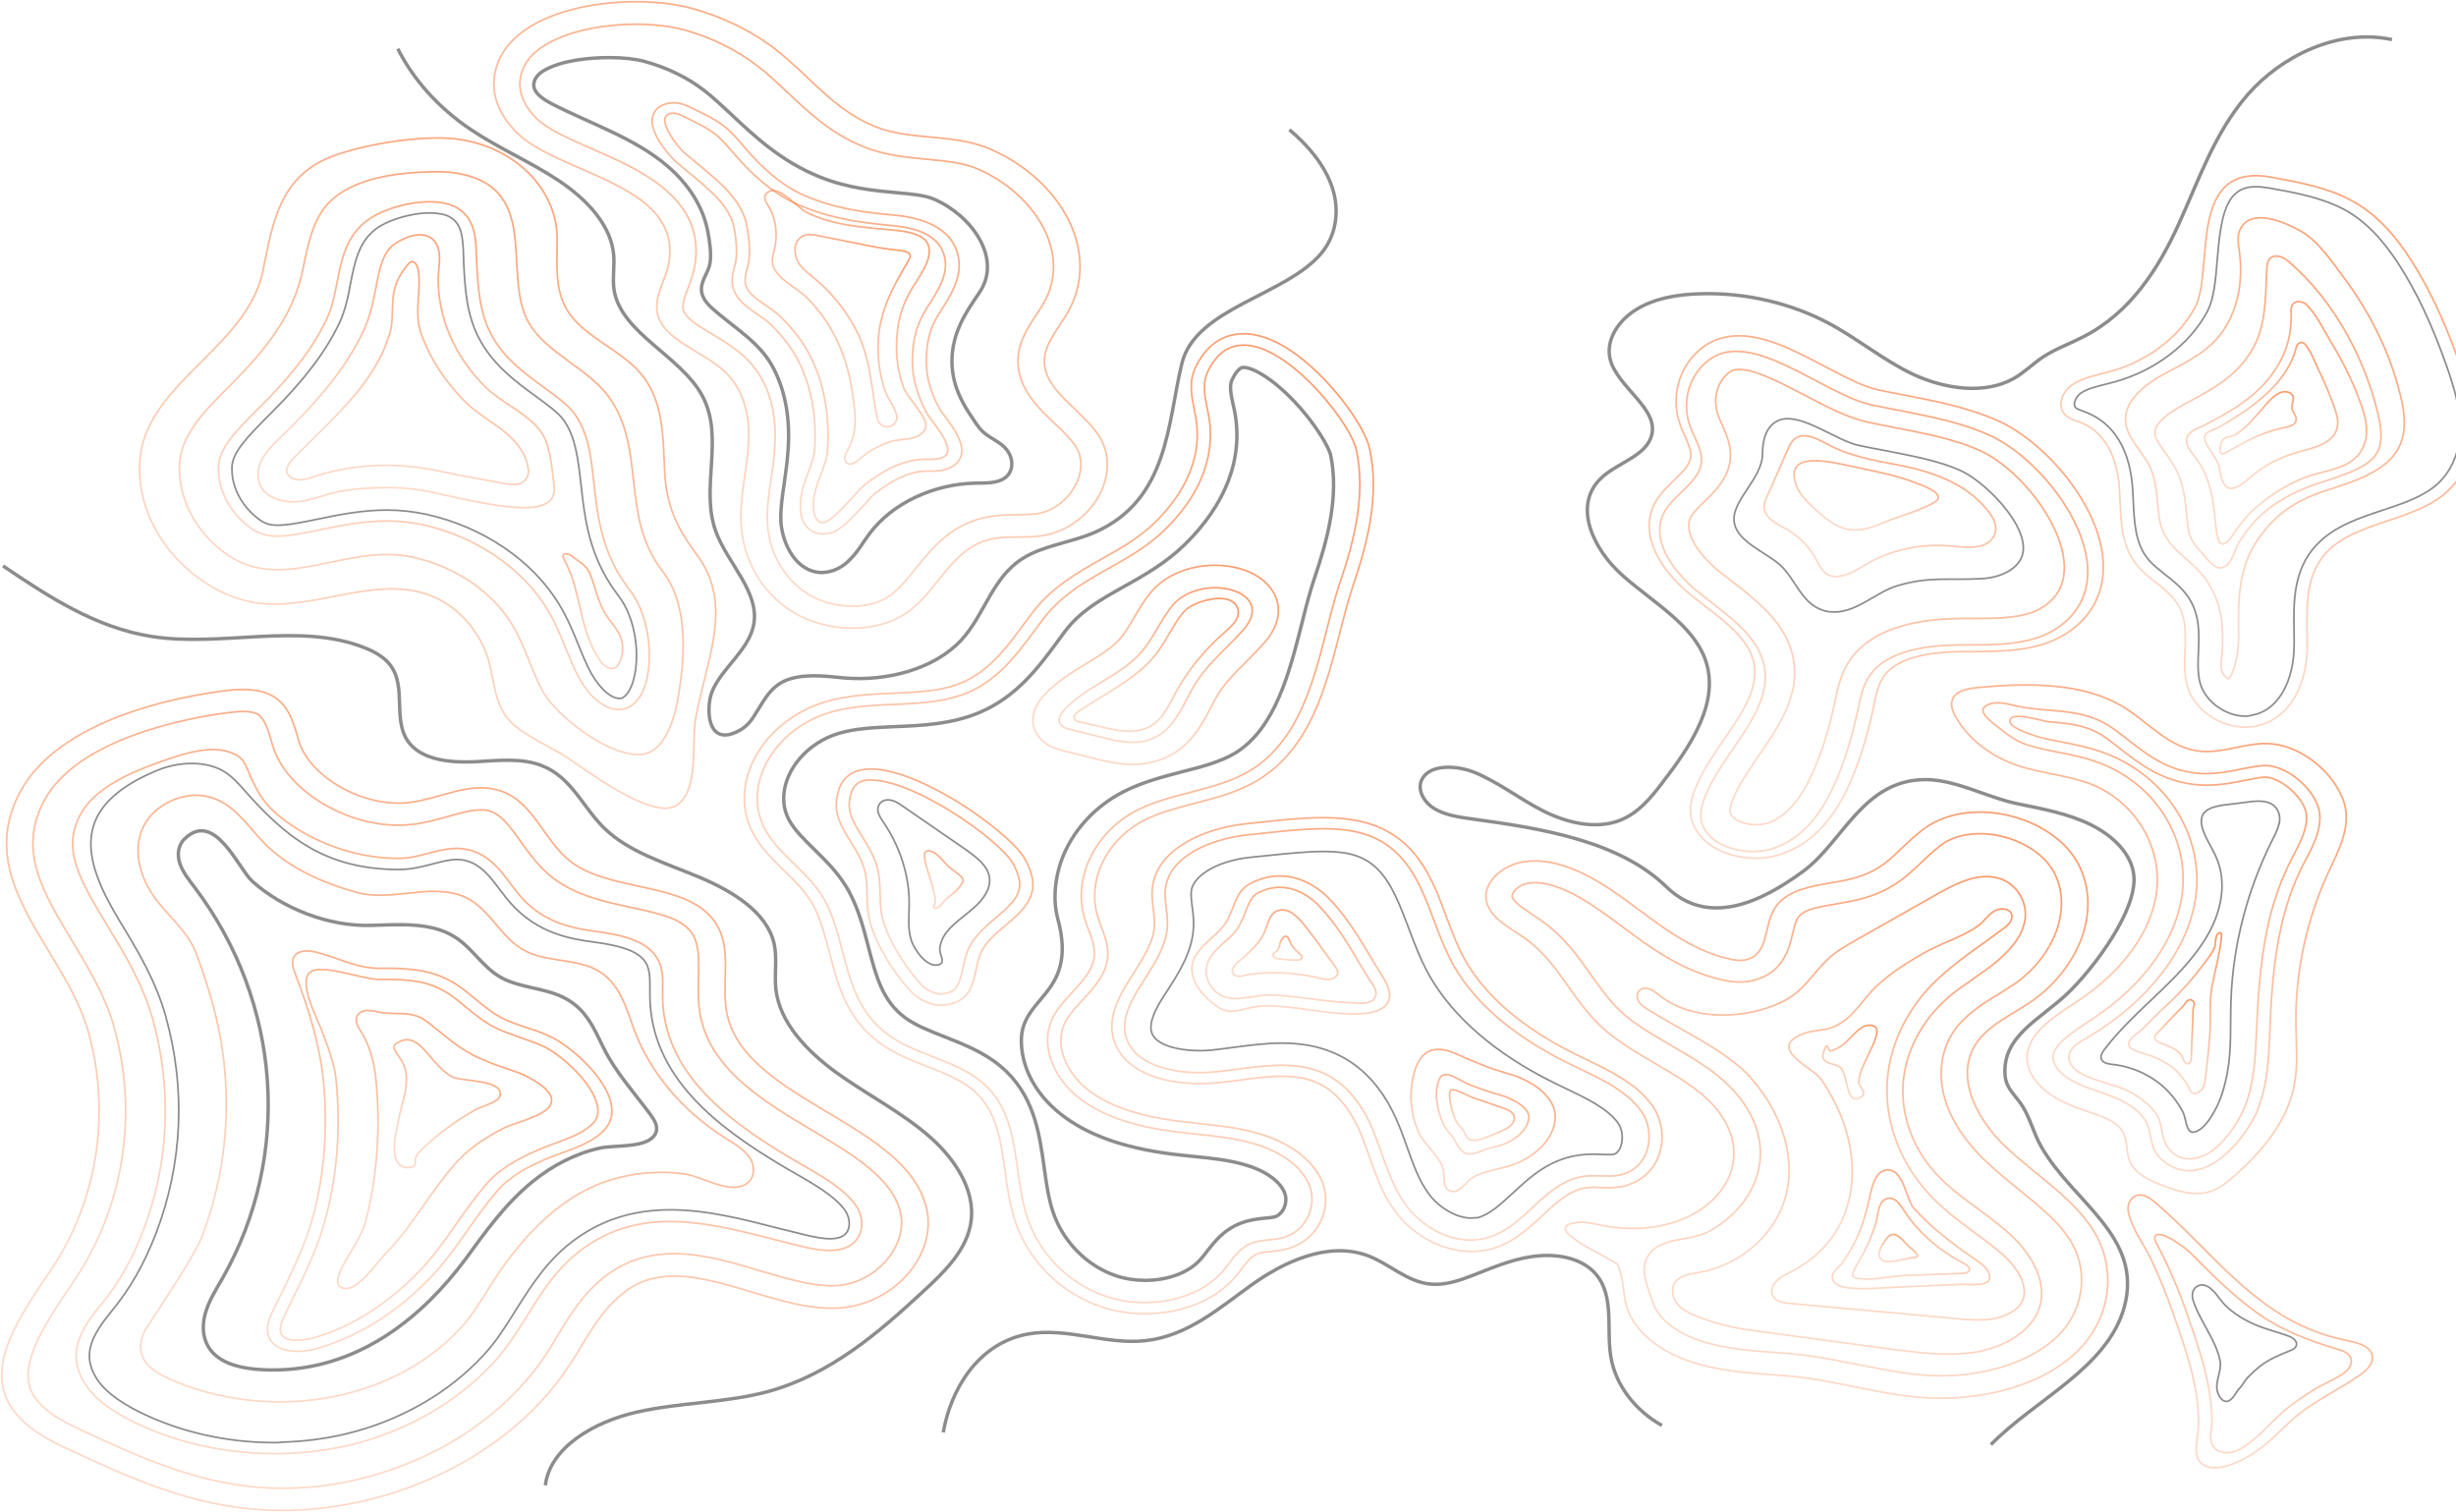<svg width="1431" height="881" viewBox="0 0 1431 881" fill="none" xmlns="http://www.w3.org/2000/svg">
    <path d="M667.125 765.423C658.51 765.423 649.895 764.126 642.203 761.533C617.896 753.493 598.82 734.432 591.128 710.442C588.205 701.236 586.821 691.64 585.59 682.174C582.975 663.761 580.667 646.515 566.822 634.974C559.899 629.139 550.515 625.378 540.515 621.488C530.977 617.728 520.978 613.838 512.516 607.613C493.286 593.479 488.21 574.158 483.441 555.486C480.825 545.76 478.518 536.554 474.21 528.125C470.211 520.215 463.749 513.991 456.98 507.378C445.596 496.226 432.674 483.648 433.751 462.771C434.981 439.171 454.211 416.997 480.672 408.957C493.594 405.067 507.286 404.419 520.362 403.9C534.977 403.252 548.823 402.733 560.514 397.676C576.514 390.933 586.975 376.799 596.974 363.054C598.359 361.238 599.743 359.293 601.128 357.478C612.666 342.177 627.588 333.748 642.049 325.579C653.126 319.355 663.433 313.519 672.51 304.831C686.201 291.475 701.585 269.95 696.662 242.849C696.355 241.552 696.201 240.255 695.893 238.829C694.355 231.178 692.509 222.62 696.509 214.191C704.201 197.853 716.046 194.481 724.661 194.481C750.045 194.481 775.121 224.176 782.197 233.253C790.658 244.145 796.658 254.778 798.043 261.521C804.042 289.53 796.35 317.799 788.197 341.658C785.582 349.568 783.274 358.515 780.813 367.981C772.659 400.01 763.429 436.188 732.661 454.731C721.277 461.474 708.354 464.846 695.893 468.087C685.432 470.81 675.432 473.404 666.817 477.813C644.665 489.094 632.973 513.342 639.742 534.479C640.357 536.165 640.972 537.85 641.588 539.666C643.588 544.982 645.895 550.947 645.434 557.431C644.665 567.675 637.28 575.585 630.819 582.587C626.973 586.736 623.435 590.497 621.127 594.646C613.435 608.391 621.589 625.249 633.588 634.715C645.28 644.051 662.51 650.016 685.894 653.128C689.893 653.647 694.047 654.036 698.201 654.554C709.277 655.721 720.815 656.888 731.892 660C750.814 665.187 764.659 675.431 770.198 688.009C773.736 696.308 772.967 706.034 768.198 714.073C764.044 720.946 757.275 725.873 749.122 727.818C746.045 728.596 743.122 728.856 740.507 729.115C737.584 729.374 734.968 729.634 732.968 730.412C728.969 731.838 726.046 735.728 722.969 739.878C721.738 741.564 720.508 743.249 718.969 744.805C707.585 757.643 688.355 765.423 667.125 765.423Z"
          stroke="url(#paint0_linear_833_6626)" stroke-miterlimit="10"/>
    <path d="M775.736 236.884C755.275 210.69 719.43 182.811 703.585 216.785C699.893 224.695 702.662 233.512 704.2 241.941C708.815 267.227 697.739 290.308 678.201 309.111C656.202 330.377 626.511 335.693 607.589 360.979C595.436 377.058 584.051 394.953 563.898 403.511C539.284 413.885 508.978 407.272 483.133 415.181C459.595 422.313 442.365 442.153 441.288 463.16C439.75 492.595 469.287 502.58 481.133 525.661C494.209 551.077 490.825 583.235 517.439 602.815C533.438 614.616 556.976 617.728 572.052 630.435C595.282 649.886 589.743 682.045 598.358 708.757C604.82 729.115 621.588 747.788 644.818 755.438C668.048 763.089 697.585 757.902 712.354 740.785C717.584 734.821 721.43 727.17 729.43 724.188C734.814 722.242 740.968 722.632 746.66 721.335C761.275 717.834 767.89 702.014 762.659 689.954C757.429 677.895 743.583 669.855 729.276 665.965C714.815 661.945 699.585 661.297 684.509 659.352C664.048 656.759 643.28 651.312 628.203 639.253C613.127 627.323 605.281 607.484 614.05 591.664C620.819 579.345 636.511 570.268 637.588 556.782C638.203 549.65 634.357 542.907 632.203 535.905C624.511 512.175 637.741 484.685 662.663 471.977C682.97 461.733 708.815 460.696 728.045 449.155C765.274 426.852 768.967 373.816 780.658 339.713C789.273 314.557 795.735 288.234 790.35 262.429C789.273 256.853 783.735 246.998 775.736 236.884Z"
          stroke="url(#paint1_linear_833_6626)" stroke-miterlimit="10"/>
    <path d="M667.125 745.972C661.433 745.972 655.587 745.065 650.51 743.379C633.28 737.673 618.973 723.15 613.281 705.385C610.819 697.605 609.589 689.047 608.358 679.97C605.589 660.13 602.512 637.567 582.975 621.229C573.129 612.93 560.975 608.262 550.207 603.982C541.746 600.611 533.592 597.499 527.592 593.09C514.054 583.235 510.362 568.453 505.901 551.466C503.286 541.222 500.516 530.718 495.286 520.604C489.902 509.971 481.594 501.931 474.364 494.8C462.672 483.388 456.057 476.257 456.672 463.678C457.441 447.988 470.825 432.687 488.363 427.371C498.055 424.388 509.439 423.869 521.439 423.351C537.746 422.702 554.668 421.924 570.821 415.052C592.513 405.845 605.281 388.599 616.512 373.298C617.896 371.482 619.127 369.667 620.511 367.852C629.434 356.051 641.126 349.438 654.818 341.788C666.663 335.174 678.817 328.302 689.893 317.669C714.2 294.069 724.507 267.227 719.43 239.996C719.123 238.57 718.815 237.143 718.507 235.717C717.276 230.141 716.2 224.824 717.738 221.583C718.507 219.767 721.43 214.062 724.507 214.062C731.891 214.062 748.198 225.213 762.813 244.016C770.813 254.389 774.659 262.299 775.274 265.022C780.351 289.012 773.428 314.557 766.044 336.342C763.121 344.9 760.813 354.106 758.352 363.961C751.121 392.489 742.814 424.777 719.43 438.911C711.123 443.839 700.508 446.692 689.124 449.544C677.74 452.527 666.048 455.509 654.971 461.085C635.741 470.81 622.05 487.538 616.973 505.951C614.512 515.158 613.742 525.532 616.204 534.868C619.281 545.89 620.665 558.338 615.281 569.49C608.973 582.587 595.743 589.33 595.128 604.76C594.513 621.358 603.435 637.567 617.742 648.849C632.972 661.038 654.202 668.688 682.355 672.319C686.662 672.838 691.124 673.356 695.277 673.745C705.738 674.783 715.584 675.82 724.661 678.414C736.506 681.655 745.429 687.75 748.352 694.622C749.737 697.864 749.429 701.884 747.429 705.126C746.66 706.293 745.121 708.368 742.506 709.016C741.275 709.275 739.583 709.535 737.583 709.664C733.583 710.053 728.507 710.572 723.276 712.517C712.969 716.407 707.585 723.539 703.123 729.245C702.046 730.671 700.969 732.097 699.893 733.264C693.277 741.174 680.97 745.972 667.125 745.972Z"
          stroke="#8C8C8C" stroke-width="2" stroke-miterlimit="10"/>
    <path d="M660.202 445.395C652.202 445.395 644.972 443.709 637.588 441.894L619.896 437.485C616.666 436.707 609.281 434.892 604.82 428.667C599.897 421.795 601.128 413.107 608.051 405.327C615.435 397.287 624.357 391.841 633.126 386.524C640.357 382.115 647.126 378.096 651.741 373.038C655.125 369.408 657.895 364.869 660.664 359.942C663.587 355.014 666.51 349.957 670.663 345.03C678.817 335.175 692.816 329.339 707.892 329.339C712.969 329.339 717.892 329.988 722.353 331.284C732.968 334.267 740.66 340.621 743.583 348.531C745.737 354.366 746.198 363.832 736.353 374.854C732.814 378.744 729.276 382.375 725.892 385.746C718.661 393.008 712.354 399.232 708.046 407.401C707.277 408.698 706.662 409.995 705.892 411.421C699.739 423.351 692.047 438.263 673.125 443.579C669.279 444.747 664.817 445.395 660.202 445.395Z"
          stroke="url(#paint2_linear_833_6626)" stroke-miterlimit="10"/>
    <path d="M717.583 343.733C706.814 340.621 691.43 342.955 683.277 352.68C675.739 361.757 671.893 372.649 663.739 381.337C651.74 394.175 632.048 400.529 620.203 413.496C617.895 415.96 615.895 419.461 617.895 422.054C619.126 423.87 621.895 424.648 624.202 425.166C630.048 426.593 636.048 428.019 641.894 429.575C650.509 431.779 659.893 433.854 668.508 431.39C682.508 427.371 688.046 413.625 694.199 402.214C701.738 388.08 713.583 379.133 724.198 367.203C734.813 355.403 728.506 346.845 717.583 343.733Z"
          stroke="url(#paint3_linear_833_6626)" stroke-miterlimit="10"/>
    <path d="M660.202 425.944C650.511 426.593 639.434 422.573 630.204 420.887C628.511 420.628 626.512 420.109 625.896 418.683C625.127 416.997 627.127 415.311 628.819 414.144C642.511 405.067 658.972 396.898 669.894 385.357C674.817 380.17 678.202 374.465 681.432 368.889C684.048 364.48 686.509 360.201 689.74 356.441C695.278 349.827 719.431 343.214 721.431 355.792C722.2 360.72 717.431 364.999 713.277 368.63C701.431 379.003 691.739 391.063 684.663 404.159C681.586 409.865 678.971 415.96 673.894 420.498C669.894 424.129 665.125 425.555 660.202 425.944Z"
          stroke="url(#paint4_linear_833_6626)" stroke-miterlimit="10"/>
    <path d="M597.128 500.375C585.744 479.887 490.825 416.089 487.286 467.828C486.363 481.443 499.593 492.595 503.439 505.822C506.055 514.38 504.516 523.457 505.901 532.274C508.055 546.668 519.9 565.989 530.515 577.4C535.438 582.716 543.13 586.477 550.976 585.439C570.821 582.846 566.206 564.433 572.359 553.411C579.436 540.962 597.589 533.96 601.281 519.956C602.974 513.342 600.512 506.47 597.128 500.375Z"
          stroke="url(#paint5_linear_833_6626)" stroke-miterlimit="10"/>
    <path d="M548.362 579.086C544.362 579.086 539.747 576.881 536.516 573.38C526.824 562.877 515.44 544.593 513.44 531.496C512.979 528.255 512.825 524.883 512.825 521.382C512.671 515.806 512.517 510.101 510.825 504.265C508.979 498.301 505.748 492.854 502.517 487.668C498.364 480.925 494.364 474.571 494.825 468.217C495.749 454.472 503.594 454.472 507.44 454.472C532.978 454.472 582.514 489.353 590.206 503.098C593.744 509.452 594.821 514.38 593.744 518.529C592.206 524.624 586.36 529.422 580.36 534.609C574.822 539.277 569.13 544.204 565.438 550.558C563.13 554.708 562.053 559.376 561.13 563.784C558.977 573.899 557.438 577.919 549.746 578.956C549.285 579.086 548.823 579.086 548.362 579.086Z"
          stroke="url(#paint6_linear_833_6626)" stroke-miterlimit="10"/>
    <path d="M546.053 562.228C539.284 563.266 532.515 552.503 531.131 548.354C528.669 541.222 529.746 533.701 529.746 526.309C529.746 509.971 524.516 493.632 514.978 479.369C513.593 477.294 512.055 475.219 511.593 472.885C511.132 470.551 512.055 467.828 514.516 466.661C518.208 464.845 522.516 467.18 525.746 469.514C537.9 477.813 549.899 486.241 562.053 494.54C568.514 499.079 575.59 504.265 576.513 511.268C577.437 517.751 572.975 523.975 567.591 528.773C562.206 533.571 555.899 537.591 551.591 543.037C549.284 546.019 547.592 549.78 547.592 553.411C547.592 556.652 551.438 561.321 546.361 562.228C546.207 562.228 546.053 562.228 546.053 562.228Z"
          stroke="#8C8C8C" stroke-miterlimit="10"/>
    <path d="M544.977 529.162C544.515 529.162 544.208 528.903 544.054 528.644C543.9 528.255 544.208 527.736 544.362 527.217C545.9 524.494 544.208 520.474 543.592 517.622C542.823 514.509 541.746 511.397 540.823 508.285C540.054 505.692 539.131 503.098 538.823 500.375C538.67 499.208 538.208 497.004 539.593 496.096C539.746 496.096 539.746 495.966 539.9 495.966C543.131 494.799 546.977 498.69 548.669 500.505C549.746 501.672 550.669 502.969 551.746 504.006C553.438 505.692 555.438 506.989 557.284 508.415C558.669 509.452 560.822 511.008 561.13 512.694C561.284 513.472 560.361 515.936 556.361 519.696C554.823 520.993 553.284 522.29 551.438 523.716C549.592 525.142 548.823 527.088 546.977 528.384C546.515 528.644 546.054 528.903 545.592 529.033C545.285 529.162 545.131 529.162 544.977 529.162Z"
          stroke="url(#paint7_linear_833_6626)" stroke-miterlimit="10"/>
    <path d="M857.115 729.115C840.808 729.115 823.424 720.038 813.117 706.033C805.579 695.919 801.733 684.767 797.887 673.875C796.502 669.855 794.964 665.835 793.426 661.816C786.811 645.347 777.426 634.585 765.581 630.046C760.35 627.971 754.197 627.064 746.966 627.064C739.12 627.064 731.121 628.101 722.659 629.268C718.352 629.787 713.737 630.435 709.275 630.824C706.045 631.084 702.66 631.343 699.43 631.343C673.585 631.343 654.97 622.396 649.432 607.354C644.817 594.905 651.124 582.198 656.355 573.639C657.585 571.565 658.97 569.36 660.354 567.285C666.508 557.56 672.354 548.353 672.662 538.758C672.815 536.035 672.354 533.052 672.046 530.07C671.431 525.402 670.816 520.474 671.739 515.287C675.431 494.281 701.891 482.351 726.505 479.887C729.428 479.628 732.505 479.239 735.274 478.979C748.043 477.553 760.196 476.386 771.273 476.386C802.964 476.386 822.04 487.667 834.655 514.25C837.885 520.863 840.347 527.736 842.808 534.349C846.193 543.167 849.269 551.595 853.731 559.505C865.423 580.253 887.268 598.925 916.959 613.708C919.266 614.875 921.574 615.912 923.882 617.079C938.343 624.081 953.265 631.213 962.495 643.791C969.264 653.128 970.341 666.354 965.111 676.468C960.957 684.378 953.726 689.695 944.496 691.381C942.189 691.77 939.727 692.029 936.958 692.029C935.42 692.029 933.881 692.029 932.343 691.899C930.958 691.899 929.727 691.77 928.343 691.77C927.266 691.77 926.189 691.77 925.42 691.899C915.267 692.807 907.267 700.198 898.806 708.108C889.883 716.407 880.499 725.095 866.961 728.207C863.73 728.726 860.5 729.115 857.115 729.115Z"
          stroke="url(#paint8_linear_833_6626)" stroke-miterlimit="10"/>
    <path d="M956.034 647.033C946.496 633.936 928.958 626.934 913.113 619.154C885.422 605.409 860.5 586.606 846.808 562.228C838.655 547.575 834.655 531.626 827.424 516.584C807.579 475.089 774.042 481.573 727.275 486.371C706.045 488.575 682.354 498.43 679.277 516.325C677.892 523.846 680.508 531.367 680.2 539.017C679.738 552.633 670.354 564.692 662.97 576.751C657.585 585.699 652.97 595.943 656.509 605.538C662.508 622.007 687.892 626.545 708.199 624.47C728.506 622.525 750.043 617.079 768.658 624.211C785.118 630.565 794.657 645.218 800.502 659.741C806.348 674.264 809.887 689.565 819.425 702.532C829.117 715.499 847.27 725.614 864.807 721.594C888.96 716.148 899.575 687.491 924.497 685.156C930.651 684.638 936.958 685.805 942.958 684.767C960.957 681.785 965.572 660.13 956.034 647.033Z"
          stroke="url(#paint9_linear_833_6626)" stroke-miterlimit="10"/>
    <path d="M857.115 709.664C848.808 709.664 838.809 703.959 832.655 695.789C826.809 688.009 823.425 678.413 819.886 668.429C818.348 664.279 816.963 660 815.117 655.721C806.348 633.936 792.811 619.413 774.965 612.541C766.658 609.299 757.427 607.743 746.812 607.743C737.274 607.743 727.89 609.039 718.814 610.206C714.506 610.725 710.353 611.374 706.353 611.763C704.045 612.022 701.584 612.152 699.122 612.152C687.892 612.152 673.893 609.428 671.123 601.907C669.585 597.628 671.277 591.534 676.508 582.846C677.739 580.901 678.969 578.826 680.354 576.881C687.277 566.118 694.969 553.929 695.43 539.665C695.584 535.646 695.122 531.755 694.661 528.384C694.199 524.753 693.738 521.252 694.199 518.529C695.584 510.749 707.891 501.672 728.813 499.467C731.89 499.208 734.813 498.819 737.736 498.56C750.351 497.263 761.273 496.096 770.965 496.096C790.195 496.096 802.656 500.116 812.964 521.771C815.886 527.736 818.194 533.96 820.655 540.443C824.04 549.52 827.578 558.857 832.655 568.063C846.347 592.312 871.269 613.967 905.113 630.694C907.421 631.861 909.882 633.029 912.344 634.196C924.805 640.16 936.65 645.866 942.65 654.165C945.573 658.185 946.035 664.539 943.881 669.077C942.343 672.189 940.343 672.578 939.727 672.578C939.112 672.708 938.189 672.708 936.804 672.708C935.574 672.708 934.343 672.708 933.112 672.578C931.574 672.578 929.882 672.449 928.035 672.449C926.036 672.449 924.343 672.578 922.651 672.708C903.729 674.394 891.883 685.416 881.422 695.141C874.345 701.625 867.73 707.849 860.654 709.534C859.731 709.405 858.346 709.664 857.115 709.664Z"
          stroke="#8C8C8C" stroke-miterlimit="10"/>
    <path d="M774.196 523.327C762.812 511.786 745.582 505.432 728.044 515.028C719.583 519.696 719.121 529.81 714.352 537.331C709.122 545.63 698.045 551.077 695.122 560.154C692.199 569.619 699.43 579.345 708.199 585.699C714.045 589.978 717.891 589.848 724.66 588.033C731.428 586.217 736.813 585.699 744.197 586.217C760.504 587.255 776.35 591.404 792.81 590.626C798.81 590.367 805.425 588.941 808.348 584.532C811.579 579.604 808.502 573.639 805.425 568.712C795.733 553.411 787.426 536.813 774.196 523.327Z"
          stroke="url(#paint10_linear_833_6626)" stroke-miterlimit="10"/>
    <path d="M788.503 584.272C773.734 583.883 759.427 580.901 744.812 579.864C742.966 579.734 741.12 579.734 739.428 579.734C728.044 579.734 716.352 585.958 707.275 576.751C703.276 572.602 701.891 566.896 703.429 561.71C705.891 552.892 716.352 548.354 721.275 540.573C723.275 537.461 724.505 534.219 725.736 531.107C727.582 526.439 729.121 522.419 732.351 520.604C736.813 518.14 741.274 516.973 745.735 516.973C756.35 516.973 764.504 523.586 768.35 527.606C778.042 537.591 785.426 549.78 792.349 561.71C794.81 565.729 796.964 569.49 799.733 573.38C801.733 576.233 802.81 580.253 800.041 582.587C798.041 584.272 794.964 584.532 792.195 584.532C790.964 584.272 789.733 584.272 788.503 584.272Z"
          stroke="url(#paint11_linear_833_6626)" stroke-miterlimit="10"/>
    <path d="M778.195 569.101C777.272 570.008 775.734 570.527 774.195 570.657C772.195 570.786 770.196 570.268 768.196 569.749C759.427 567.674 750.504 566.637 741.427 566.767C736.812 566.767 732.043 567.026 727.582 567.804C724.659 568.193 720.044 570.268 718.352 566.896C716.659 563.784 722.198 559.894 724.505 557.819C727.89 554.707 731.889 551.206 734.966 546.538C737.582 542.518 738.043 538.498 740.197 534.478C741.12 532.663 742.658 531.107 744.812 530.459C747.735 529.551 750.966 530.588 753.273 532.274C758.042 535.775 762.042 541.61 765.426 546.019C769.58 551.465 773.426 557.041 777.58 562.617C778.81 564.303 780.041 566.118 779.272 567.934C778.964 568.323 778.657 568.712 778.195 569.101Z"
          stroke="url(#paint12_linear_833_6626)" stroke-miterlimit="10"/>
    <path d="M758.504 558.338C758.196 558.727 757.735 559.116 757.119 559.246C756.504 559.375 755.735 559.375 755.12 559.375C751.735 559.375 748.351 558.986 744.966 558.597C744.197 558.468 743.274 558.468 742.659 557.949C741.889 557.43 741.582 556.652 741.889 555.874C742.197 554.837 743.889 554.448 744.505 553.411C745.274 552.244 745.582 550.817 745.889 549.391C746.351 548.094 748.197 543.945 750.351 546.149C750.812 546.668 750.966 547.316 751.274 547.835C752.35 550.817 754.504 553.54 757.119 555.615C757.889 556.263 758.812 557.041 758.658 557.949C758.658 558.079 758.658 558.208 758.504 558.338Z"
          stroke="url(#paint13_linear_833_6626)" stroke-miterlimit="10"/>
    <path d="M878.192 625.378C867.885 622.525 857.731 618.116 848.039 613.837C829.425 605.668 824.194 619.413 822.502 632.639C821.425 641.716 822.656 650.923 826.502 659.481C830.04 667.651 840.501 674.523 841.27 683.211C841.578 687.361 840.809 693.196 845.732 694.104C849.732 694.882 852.501 690.991 855.27 688.268C860.962 682.822 870.346 681.914 878.5 679.58C893.114 675.431 905.575 664.279 906.191 651.312C906.652 639.382 893.422 629.527 878.192 625.378Z"
          stroke="url(#paint14_linear_833_6626)" stroke-miterlimit="10"/>
    <path d="M854.499 672.059C854.346 672.059 854.192 671.93 854.038 671.93C849.884 670.374 848.346 664.798 845.885 661.815C843.885 659.352 841.731 656.888 840.962 655.073C837.577 647.163 835.116 636.919 838.654 628.749C841.423 622.136 850.5 629.657 855.423 631.602C861.268 633.936 867.268 636.141 873.576 637.826C883.421 640.549 891.113 646.255 890.806 650.923C890.498 657.666 883.114 664.798 873.576 667.521C872.037 667.91 870.191 668.429 868.345 668.818C864.191 669.596 858.961 673.356 854.499 672.059Z"
          stroke="url(#paint15_linear_833_6626)" stroke-miterlimit="10"/>
    <path d="M857.577 664.409C854.039 663.761 854.039 660.13 852.193 658.055C850.808 656.499 848.654 653.776 848.193 652.739C846.654 649.237 845.578 645.607 844.962 641.846C844.808 640.42 843.885 635.881 845.731 634.974C847.577 634.066 856.193 638.864 858.192 639.512C863.884 641.457 869.73 643.532 875.422 645.477C878.192 646.385 881.115 647.552 882.038 649.886C882.807 651.701 882.038 653.776 880.653 655.332C879.268 656.888 877.269 657.925 875.115 658.833C871.269 660.648 867.423 662.205 863.423 663.501C861.577 664.15 859.577 664.668 857.577 664.279C857.731 664.409 857.577 664.409 857.577 664.409Z"
          stroke="url(#paint16_linear_833_6626)" stroke-miterlimit="10"/>
    <path d="M1168.64 668.17C1150.64 651.053 1138.03 625.119 1152.8 606.057C1160.03 596.591 1172.49 591.015 1182.79 584.013C1210.95 564.951 1225.56 530.2 1210.49 502.58C1195.26 474.96 1146.8 462.9 1120.18 483.518C1103.72 496.355 1099.72 506.729 1078.65 512.046C1062.65 516.065 1041.42 515.547 1033.26 530.589C1027.88 540.573 1030.19 556.004 1017.57 559.116C1014.03 560.024 1010.19 559.376 1006.65 558.468C973.573 550.558 952.343 523.716 922.652 509.063C911.729 503.747 898.807 499.986 886.499 502.32C874.192 504.784 863.577 515.028 866.193 525.531C868.654 535.386 880.5 540.833 889.576 547.446C907.883 560.932 915.883 581.809 931.882 597.11C946.804 611.503 967.881 620.321 985.264 632.64C1039.88 670.893 997.11 727.17 932.036 713.684C928.344 712.906 924.498 711.869 920.652 712.128C892.807 714.073 941.112 733.783 942.497 736.895C946.189 744.675 945.42 753.363 947.881 761.533C952.497 776.575 968.188 787.726 985.418 793.432C1002.65 799.137 1021.26 800.175 1039.72 801.471C1072.65 803.935 1102.34 815.735 1135.72 814.568C1165.56 813.531 1196.64 803.676 1214.18 783.188C1229.72 765.163 1232.48 740.007 1221.41 719.779C1210.02 699.031 1186.49 685.156 1168.64 668.17Z"
          stroke="url(#paint17_linear_833_6626)" stroke-miterlimit="10"/>
    <path d="M1143.41 800.953C1140.64 801.212 1137.87 801.471 1134.95 801.471C1117.87 802.12 1101.26 798.748 1083.72 795.247C1070.03 792.524 1056.03 789.671 1040.95 788.504L1037.72 788.245C1020.96 787.078 1005.11 785.911 990.957 781.243C976.188 776.445 965.727 767.757 962.804 758.161C960.497 750.64 955.112 740.267 960.035 732.097C967.419 719.908 984.803 723.798 996.495 717.056C1009.11 709.794 1018.8 699.161 1023.11 686.842C1030.96 664.279 1020.65 640.29 995.11 622.396C988.034 617.468 980.496 613.059 973.419 608.91C962.189 602.426 951.574 596.202 943.42 588.422C937.421 582.587 932.498 575.714 927.267 568.323C919.729 557.56 911.883 546.538 899.576 537.461C897.268 535.775 894.961 534.219 892.653 532.663C887.423 529.162 881.884 525.531 881.115 522.549C880.5 520.085 884.654 515.676 889.884 514.639C890.5 514.509 891.269 514.38 891.884 514.38C898.191 513.731 906.037 515.676 914.806 519.956C925.421 525.142 935.113 532.404 945.266 539.925C961.881 552.244 979.111 565.081 1002.34 570.657C1006.19 571.565 1011.42 572.602 1017.26 571.954C1018.8 571.824 1020.34 571.565 1021.72 571.176C1038.95 566.897 1042.49 552.633 1044.49 543.945C1045.26 540.833 1046.03 537.461 1047.11 535.516C1049.88 530.459 1056.03 528.903 1069.72 526.698C1074.03 525.92 1078.49 525.142 1082.95 524.105C1101.88 519.307 1110.64 510.879 1119.11 502.839C1122.49 499.597 1126.03 496.226 1130.49 492.725C1135.26 488.964 1141.41 486.76 1148.64 485.982C1167.72 484.037 1188.64 493.632 1196.49 507.637C1202.02 517.751 1202.64 530.07 1198.18 542.389C1193.72 554.578 1184.79 565.729 1173.26 573.639C1170.64 575.325 1168.03 577.011 1165.1 578.826C1156.49 584.013 1146.8 589.978 1139.87 598.796C1127.26 615.134 1124.34 645.348 1157.1 676.598C1163.26 682.433 1169.72 687.75 1176.18 692.937C1188.95 703.31 1200.95 713.036 1207.56 724.966C1216.33 740.915 1214.02 761.144 1201.87 775.278C1189.87 789.153 1168.64 798.359 1143.41 800.953Z"
          stroke="url(#paint18_linear_833_6626)" stroke-miterlimit="10"/>
    <path d="M1138.8 788.893C1126.49 789.282 1113.87 787.596 1101.57 786.04C1073.72 782.28 1046.03 778.519 1018.19 774.759C1007.73 773.333 987.88 768.275 980.034 762.311C974.188 758.031 972.188 749.344 978.034 745.064C981.111 742.73 985.572 742.212 989.726 741.434C1014.65 736.895 1033.57 719.389 1039.88 698.901C1047.26 674.653 1037.88 648.33 1020.34 628.231C1006.34 612.281 979.419 600.352 960.65 588.422C958.189 586.866 955.727 585.31 954.496 582.976C953.266 580.642 953.881 577.4 956.496 576.233C960.189 574.677 964.035 577.529 966.958 579.993C985.572 594.905 1016.96 594.127 1038.34 583.754C1051.11 577.529 1055.72 567.545 1065.11 558.727C1069.88 554.189 1076.03 550.817 1081.88 547.446C1097.87 538.369 1113.87 529.421 1129.72 520.344C1140.18 514.509 1152.64 508.285 1164.49 511.657C1175.56 514.898 1181.41 526.05 1179.87 535.905C1178.33 545.76 1170.79 554.189 1162.33 561.061C1153.87 567.934 1144.03 573.639 1135.72 580.642C1119.72 594.257 1110.03 612.93 1108.8 631.991C1107.72 651.053 1115.11 670.504 1129.41 685.286C1141.57 697.994 1158.33 707.2 1171.41 719.39C1184.49 731.449 1194.02 748.695 1187.41 764.126C1181.87 777.093 1166.18 785.392 1150.03 787.985C1146.49 788.374 1142.64 788.764 1138.8 788.893Z"
          stroke="url(#paint19_linear_833_6626)" stroke-miterlimit="10"/>
    <path d="M1156.33 768.924C1150.95 769.183 1145.57 768.794 1140.18 768.275C1107.87 765.293 1075.72 762.44 1043.42 759.458C1039.88 759.198 1036.03 758.68 1033.88 756.346C1031.26 753.623 1032.19 749.344 1034.8 746.62C1037.42 743.897 1041.26 742.212 1044.8 740.266C1080.34 721.464 1085.26 683.211 1073.41 652.09C1070.34 644.051 1066.18 636.27 1061.11 628.879C1056.65 622.136 1028.65 610.725 1050.65 602.297C1054.8 600.611 1059.57 600.481 1064.18 599.573C1077.72 596.591 1084.03 583.754 1092.34 575.584C1100.95 567.156 1111.72 560.413 1122.64 554.318C1132.18 549.002 1148.33 544.204 1155.41 536.942C1157.57 534.738 1159.41 532.274 1162.18 530.718C1164.95 529.162 1169.26 529.032 1171.26 531.237C1172.64 532.793 1172.49 535.127 1171.41 536.942C1170.33 538.758 1168.49 540.184 1166.64 541.481C1149.87 554.059 1131.1 565.6 1118.8 581.549C1107.41 596.072 1100.64 613.189 1099.57 630.565C1098.18 654.295 1107.57 678.673 1125.26 697.086C1133.26 705.385 1142.18 711.998 1150.8 718.352C1157.1 723.02 1162.95 727.299 1168.03 731.968C1178.64 741.823 1187.26 758.809 1168.18 766.33C1164.64 768.016 1160.64 768.664 1156.33 768.924Z"
          stroke="url(#paint20_linear_833_6626)" stroke-miterlimit="10"/>
    <path d="M1152.95 748.306C1149.26 748.695 1144.8 748.177 1142.18 748.306C1129.41 748.825 1116.8 749.473 1104.03 749.992C1094.49 750.381 1083.41 751.678 1074.03 749.862C1070.8 749.214 1067.72 747.01 1067.57 744.157C1067.41 741.174 1071.57 738.192 1073.41 735.728C1076.34 731.579 1078.95 727.3 1081.11 722.891C1084.8 715.37 1087.11 707.59 1088.95 699.55C1090.03 694.752 1091.72 682.304 1099.26 681.655C1109.26 680.618 1110.49 699.031 1115.11 703.959C1125.26 715.24 1138.33 725.225 1151.26 734.042C1154.33 736.117 1157.41 738.322 1158.64 741.434C1160.8 746.361 1157.41 747.917 1152.95 748.306Z"
          stroke="url(#paint21_linear_833_6626)" stroke-miterlimit="10"/>
    <path d="M1147.41 740.267C1146.8 741.563 1144.64 741.952 1142.8 741.952C1132.03 742.341 1121.11 742.73 1110.34 743.119C1101.88 743.379 1093.11 745.842 1084.34 745.064C1078.49 744.546 1078.8 743.249 1080.8 738.97C1082.34 735.728 1084.34 732.746 1086.03 729.634C1088.8 724.187 1091.11 718.482 1092.95 712.776C1094.18 709.016 1094.03 700.328 1098.95 698.512C1104.64 696.178 1108.49 704.088 1110.64 707.2C1118.8 719.001 1130.49 728.985 1144.33 736.117C1146.03 737.025 1148.18 738.581 1147.41 740.267Z"
          stroke="url(#paint22_linear_833_6626)" stroke-miterlimit="10"/>
    <path d="M1115.26 732.616C1110.95 732.875 1100.18 736.895 1096.49 734.043C1092.34 730.801 1097.11 724.576 1099.26 721.594C1104.03 715.11 1109.26 723.669 1113.1 727.04C1114.34 727.948 1120.03 732.357 1115.26 732.616Z"
          stroke="url(#paint23_linear_833_6626)" stroke-miterlimit="10"/>
    <path d="M1082.8 639.901C1075.88 642.624 1076.8 628.361 1072.95 622.655C1070.49 618.895 1059.88 620.84 1062.49 613.059C1064.95 605.279 1065.11 612.67 1066.49 612.281C1077.72 609.818 1082.03 595.424 1090.95 597.499C1099.88 599.574 1083.57 619.024 1082.95 630.306C1082.65 633.418 1089.72 637.178 1082.8 639.901Z"
          stroke="url(#paint24_linear_833_6626)" stroke-miterlimit="10"/>
    <path d="M1242.79 697.734L1242.64 697.864C1240.33 699.679 1239.72 702.662 1240.02 705.255C1241.25 714.851 1249.1 724.706 1253.25 733.524C1258.18 743.897 1262.48 754.53 1266.18 765.163C1273.87 787.207 1284.02 815.087 1280.17 838.298C1279.41 843.355 1278.64 849.32 1282.94 852.821C1287.87 856.711 1295.71 855.155 1301.87 852.562C1316.02 846.726 1324.02 838.038 1334.17 828.443C1344.79 818.328 1359.86 811.067 1372.48 802.898C1377.86 799.396 1383.86 794.599 1382.02 789.023C1380.32 783.706 1372.63 782.021 1366.17 780.724C1315.87 770.35 1290.33 729.893 1256.18 700.976C1252.95 698.123 1247.56 693.974 1242.79 697.734Z"
          stroke="url(#paint25_linear_833_6626)" stroke-miterlimit="10"/>
    <path d="M1288.18 839.076C1287.56 835.704 1288.79 831.814 1288.79 828.702C1288.79 821.44 1288.02 814.308 1286.64 807.177C1284.02 793.302 1279.25 779.816 1274.64 766.46L1273.56 763.348C1268.79 749.862 1263.1 736.895 1256.33 724.057C1255.71 722.761 1254.95 721.205 1255.87 720.038C1259.1 716.018 1274.48 727.948 1276.48 730.152C1288.17 741.952 1300.02 753.882 1313.87 763.996C1329.25 775.277 1345.1 780.983 1363.86 786.689C1366.17 787.337 1368.33 788.634 1369.4 790.579C1370.94 793.431 1369.4 797.062 1366.63 799.267C1361.71 803.286 1353.86 806.139 1348.33 809.64C1341.25 814.049 1334.33 818.717 1328.33 824.293C1327.1 825.46 1326.02 826.498 1324.79 827.665C1318.94 833.24 1311.71 841.28 1303.87 844.911C1300.02 846.726 1294.79 846.986 1291.41 844.652C1289.41 842.966 1288.48 841.15 1288.18 839.076Z"
          stroke="url(#paint26_linear_833_6626)" stroke-miterlimit="10"/>
    <path d="M1295.71 816.124C1293.56 815.087 1292.33 812.104 1291.87 810.289C1290.63 804.454 1294.63 798.748 1293.56 792.913C1291.25 781.113 1282.64 770.869 1278.48 759.458C1277.87 757.772 1277.25 756.086 1277.4 754.401C1277.4 752.715 1278.17 750.899 1279.71 749.732C1285.71 745.583 1291.4 754.141 1293.87 757.383C1298.48 763.348 1305.4 767.886 1312.79 771.258C1319.56 774.37 1326.79 775.926 1333.71 778.519C1338.48 780.335 1340.17 784.614 1334.63 786.818C1327.86 789.542 1322.02 791.876 1316.48 796.284C1314.02 798.229 1311.71 800.434 1309.56 802.638C1307.56 804.843 1306.17 807.955 1303.87 809.9C1302.63 811.845 1300.33 816.383 1297.25 816.513C1296.79 816.513 1296.17 816.383 1295.71 816.124Z"
          stroke="#8C8C8C" stroke-miterlimit="10"/>
    <path d="M272.064 850.746C247.604 865.01 219.297 874.736 189.914 878.366C130.07 885.887 86.688 866.307 36.536 842.837C-19.769 816.513 1.153 781.632 28.844 741.174C57.458 699.291 64.535 647.941 51.458 601.13C37.92 552.762 -16.693 513.342 12.075 460.826C31.613 424.907 86.534 408.309 129.763 402.603C139.608 401.307 150.685 400.788 158.992 405.586C168.684 411.162 171.299 422.054 174.068 431.65C180.53 453.175 212.99 471.199 239.45 467.439C256.373 465.105 272.833 455.898 289.14 460.048C310.832 465.494 316.062 489.483 332.831 502.191C356.061 519.696 398.213 513.732 415.443 535.646C427.904 551.466 419.596 572.732 423.75 591.404C435.134 641.717 528.515 654.036 539.899 704.218C545.437 728.337 525.746 754.66 497.439 760.884C454.826 770.221 401.905 726.003 365.599 751.548C349.446 762.959 341.754 780.465 331.446 795.896C317.139 817.68 296.525 836.483 272.064 850.746Z"
          stroke="url(#paint27_linear_833_6626)" stroke-miterlimit="10"/>
    <path d="M164.376 867.085C119.762 867.085 82.995 849.839 43.919 831.555C28.843 824.553 20.228 816.902 17.459 808.474C12.382 793.043 25.612 771.907 42.227 747.658C72.072 704.089 80.841 649.627 66.38 598.147C61.457 580.382 51.611 564.174 42.227 548.483C24.997 519.956 10.075 495.318 25.92 466.142C45.919 429.316 112.224 417.905 132.069 415.311C135.915 414.793 138.992 414.533 141.607 414.533C145.453 414.533 148.222 415.052 150.069 416.089C154.222 418.553 156.376 425.685 158.376 432.557L158.991 434.762C166.529 459.659 200.066 480.795 232.065 480.795C235.296 480.795 238.68 480.536 241.757 480.147C248.68 479.109 255.141 477.424 261.295 475.608C268.217 473.663 274.832 471.848 280.217 471.848C281.909 471.848 283.294 471.977 284.678 472.366C291.909 474.182 297.139 481.573 303.293 490.131C308.369 497.263 314.215 505.433 322.523 511.786C335.907 521.901 352.983 525.532 368.059 528.773C383.289 532.015 396.366 534.868 402.365 542.648C407.442 549.132 407.288 558.468 406.981 569.231C406.827 577.141 406.519 585.31 408.519 593.739C415.442 624.082 445.902 642.235 472.824 658.315C497.131 672.838 520.206 686.583 524.668 706.552C528.668 723.928 513.745 743.768 493.438 748.177C490.669 748.825 487.746 749.084 484.516 749.084C472.055 749.084 457.901 744.805 442.825 740.396C426.518 735.469 409.596 730.412 392.827 730.412C378.52 730.412 366.059 734.172 355.444 741.564C340.676 751.937 332.368 765.682 324.369 779.038C322.061 782.799 320.061 786.3 317.754 789.671C304.677 809.381 285.755 826.887 262.987 840.243C240.065 853.599 213.912 862.417 187.298 865.788C179.76 866.566 172.068 867.085 164.376 867.085Z"
          stroke="url(#paint28_linear_833_6626)" stroke-miterlimit="10"/>
    <path d="M164.376 846.857C134.377 847.505 104.071 841.281 78.072 828.573C66.072 822.738 54.534 815.087 48.535 804.584C38.843 787.727 47.611 773.722 58.842 760.107C69.918 746.88 77.456 732.487 83.456 716.926C98.686 677.377 100.225 634.196 88.994 593.739C83.302 573.64 72.995 556.393 62.842 539.796C44.996 510.36 36.227 494.022 46.996 474.312C54.534 460.307 73.61 451.101 88.225 445.784C99.917 441.505 119.916 433.595 133.146 438.004C142.377 440.986 142.53 444.876 145.761 451.879C150.838 463.16 154.684 469.773 166.683 478.591C184.682 491.688 208.22 500.116 232.219 500.116C247.911 500.116 261.295 490.132 276.986 496.356C290.986 501.932 296.216 515.288 305.6 524.754C316.984 536.165 329.907 540.444 346.983 542.648C360.829 544.464 376.367 547.576 382.828 558.079C386.981 564.822 386.058 572.732 386.058 580.383C386.366 623.304 420.98 651.053 459.594 674.135C472.362 681.785 490.977 690.862 498.823 702.533C503.746 709.794 503.438 720.168 495.746 725.355C488.054 730.412 476.978 728.467 467.44 726.262C424.672 716.018 379.905 699.161 340.83 726.651C314.677 745.065 307.446 772.296 287.447 794.08C266.371 816.903 236.526 834.149 203.451 842.059C190.836 844.911 177.606 846.597 164.376 846.857Z"
          stroke="url(#paint29_linear_833_6626)" stroke-miterlimit="10"/>
    <path d="M159.916 840.503C132.225 840.503 105.303 834.408 81.92 822.997C68.536 816.384 59.767 809.511 55.459 801.731C48.075 788.764 53.459 778.001 65.151 763.737C75.766 750.9 83.92 736.636 90.842 718.742C106.38 678.154 108.38 634.326 96.534 592.053C90.689 571.176 80.074 553.67 69.766 536.683C47.767 500.375 40.383 470.162 91.458 448.896C104.226 443.58 120.995 442.802 132.071 450.452C135.764 453.046 138.687 456.287 141.609 459.529C165.455 486.76 188.684 506.6 232.375 506.6C239.605 506.6 246.22 504.914 252.066 503.358C257.143 502.061 261.758 500.764 266.219 500.764C268.989 500.764 271.45 501.283 273.911 502.191C281.296 505.173 286.065 511.398 290.988 518.011C293.757 521.642 296.526 525.402 299.91 528.773C314.064 543.037 330.524 546.927 346.062 548.872C358.369 550.558 371.6 553.152 376.215 560.802C378.83 564.952 378.676 570.528 378.676 576.363C378.676 577.659 378.676 578.956 378.676 580.123C378.984 627.194 417.751 656.629 455.442 679.062C457.75 680.489 460.211 681.915 462.826 683.341C474.057 689.825 486.825 697.086 492.517 705.385C495.594 709.924 495.902 716.926 491.441 719.909C489.595 721.076 487.133 721.724 483.749 721.724C479.441 721.724 474.364 720.687 469.903 719.649C464.519 718.352 458.98 716.926 453.596 715.629C432.982 710.313 411.752 704.867 390.676 704.867C369.754 704.867 352.062 710.183 336.216 721.335C319.448 733.135 310.064 748.307 300.833 762.83C294.834 772.425 289.295 781.502 281.603 789.671C261.297 811.716 232.836 827.925 201.453 835.445C189.454 838.298 176.839 839.854 164.224 840.243C162.839 840.503 161.301 840.503 159.916 840.503Z"
          stroke="#8C8C8C" stroke-miterlimit="10"/>
    <path d="M164.53 816.773C142.993 816.903 120.994 812.883 100.841 804.324C93.302 801.212 85.764 796.933 82.995 790.32C80.688 784.744 82.226 778.52 85.61 773.333C90.841 765.293 113.455 731.449 117.455 721.076C131.762 683.86 135.301 643.921 128.532 605.279C125.609 588.552 120.378 571.824 114.378 555.615C109.148 541.352 95.148 531.886 87.303 518.659C80.38 506.989 77.765 492.855 83.918 480.925C90.072 468.995 106.686 460.567 121.455 464.197C135.608 467.698 143.454 480.017 152.531 489.742C166.684 504.784 186.221 513.861 207.451 519.826C227.604 525.532 248.988 514.899 268.372 521.642C285.294 527.606 290.832 546.538 306.678 554.319C319.293 560.543 335.907 558.598 348.061 565.341C361.291 572.732 364.829 587.514 369.598 600.222C378.829 624.86 397.443 647.033 421.904 662.594C427.442 666.095 433.442 669.467 436.826 674.524C440.211 679.581 439.903 687.102 434.057 690.214C424.211 695.53 409.135 685.416 398.982 683.99C384.521 681.915 369.444 683.212 355.753 687.491C323.6 697.346 300.37 725.614 284.986 750.252C279.294 759.458 274.372 767.368 267.91 774.241C242.373 801.731 203.913 816.384 164.53 816.773Z"
          stroke="url(#paint30_linear_833_6626)" stroke-miterlimit="10"/>
    <path d="M163.299 798.1C159.761 798.23 156.069 798.23 152.377 797.97C141.762 797.452 130.224 794.988 123.762 787.856C118.224 781.762 117.455 773.333 119.455 765.812C121.455 758.291 125.762 751.419 129.762 744.546C170.376 672.968 163.914 583.754 113.301 516.844C110.071 512.565 106.532 508.156 104.84 503.228C103.148 498.301 103.609 492.466 107.609 488.705C125.147 471.589 138.992 506.47 147.3 513.732C164.53 529.033 191.144 539.925 216.374 539.147C232.681 538.628 250.526 537.332 263.91 545.242C275.14 551.725 280.833 563.525 292.371 569.749C302.985 575.455 316.677 575.585 327.6 580.772C341.599 587.385 346.061 599.314 351.906 610.985C358.522 624.341 369.29 636.4 378.521 648.719C381.136 652.22 383.751 656.24 382.059 660.13C378.059 669.337 358.06 666.873 349.291 668.948C334.83 672.19 321.6 679.322 310.831 688.009C294.524 701.106 282.832 717.704 270.987 733.913C246.372 766.849 210.682 796.414 163.299 798.1Z"
          stroke="#8C8C8C" stroke-width="2" stroke-miterlimit="10"/>
    <path d="M169.609 787.078C158.225 785.781 152.071 778.001 158.378 765.034C167.763 745.583 177.608 727.3 182.993 706.552C189.454 681.137 190.992 654.943 188.377 629.139C186.07 607.354 179.762 587.774 171.916 567.026C170.532 563.396 169.301 558.987 172.378 556.134C175.762 552.892 182.07 554.059 186.993 555.486C199.607 559.116 208.992 564.433 222.376 564.174C238.221 563.914 252.221 564.952 265.451 573.251C274.835 579.215 282.065 587.514 291.911 592.831C301.295 597.758 312.526 599.704 322.064 604.631C338.217 613.06 366.523 640.809 352.986 657.277C347.14 664.409 337.294 668.17 327.91 671.541C313.91 676.469 298.68 683.341 289.604 693.974C275.297 710.702 265.451 729.504 249.605 745.583C232.683 762.83 211.453 777.612 186.531 785.133C180.224 787.078 174.378 787.726 169.609 787.078Z"
          stroke="url(#paint31_linear_833_6626)" stroke-miterlimit="10"/>
    <path d="M173.145 780.854C172.222 780.854 171.453 780.854 170.53 780.724C168.376 780.465 165.607 779.817 164.222 777.872C162.684 775.667 163.145 771.907 165.299 767.498C166.838 764.126 168.53 760.885 170.068 757.643C178.068 741.304 185.76 725.744 190.221 707.979C196.682 682.693 198.528 655.981 195.759 628.62C194.683 618.765 190.837 609.429 187.298 599.963C184.529 592.701 175.299 575.455 179.452 567.805C183.914 559.765 210.374 570.657 221.143 570.657C221.451 570.657 221.912 570.657 222.22 570.657C223.604 570.657 224.989 570.657 226.373 570.657C239.45 570.657 250.219 571.954 260.526 578.438C264.218 580.772 267.756 583.624 271.295 586.607C276.217 590.627 281.294 594.906 287.448 598.148C292.832 601 298.524 602.816 303.909 604.761C308.831 606.446 313.447 608.003 317.6 610.077C327.908 615.523 344.676 630.436 347.907 643.403C348.984 647.552 348.368 650.924 346.214 653.647C341.599 659.223 333.292 662.464 324.523 665.706C311.908 670.245 293.755 677.636 282.986 690.344C276.679 697.735 271.141 705.515 265.91 713.036C258.834 723.15 252.065 732.746 243.45 741.564C225.143 760.107 205.144 772.814 183.76 779.168C180.068 780.206 176.376 780.854 173.145 780.854Z"
          stroke="url(#paint32_linear_833_6626)" stroke-miterlimit="10"/>
    <path d="M198.991 750.122C190.222 746.232 209.606 724.966 212.99 711.999C219.913 684.897 221.913 656.24 218.836 627.064C217.913 618.246 214.99 607.873 209.76 600.093C207.606 596.98 206.375 592.701 209.452 590.237C212.067 588.033 216.375 588.681 219.759 589.46C228.989 591.794 238.374 588.552 246.835 593.868C249.296 595.424 252.065 597.758 255.296 600.352C260.834 604.89 266.988 610.077 275.449 614.616C282.679 618.376 289.602 620.71 295.756 622.785C299.91 624.211 303.448 625.378 305.755 626.545C311.755 629.657 324.216 636.271 320.832 643.532C317.755 650.275 300.063 653.906 292.987 657.537C282.064 663.113 272.065 669.985 264.526 678.803C257.604 686.842 251.912 695.012 246.373 702.922C239.451 712.777 233.451 721.335 225.913 728.985C218.221 736.766 207.76 754.012 198.991 750.122Z"
          stroke="url(#paint33_linear_833_6626)" stroke-miterlimit="10"/>
    <path d="M236.836 680.229C233.298 679.97 231.605 677.636 230.529 674.783C228.375 668.17 230.836 660.649 231.913 654.036C233.452 644.829 237.451 635.882 236.682 626.545C236.374 621.748 234.375 618.247 231.605 614.356C228.99 610.726 228.221 608.781 233.452 606.576C245.143 601.649 250.682 620.581 263.604 627.453C268.835 630.176 294.064 628.879 291.295 638.605C290.988 639.642 290.064 640.42 289.141 641.069C285.295 643.662 280.373 644.699 276.219 647.033C271.758 649.497 267.296 652.35 263.143 655.332C258.22 658.834 253.451 662.594 249.143 666.614C246.989 668.559 244.528 670.634 242.99 672.838C240.528 676.339 244.374 680.229 237.605 680.229C237.451 680.229 237.144 680.229 236.836 680.229Z"
          stroke="url(#paint34_linear_833_6626)" stroke-miterlimit="10"/>
    <path d="M640.202 253.741C630.203 238.57 608.204 227.547 608.511 210.172C608.665 200.317 616.357 191.888 621.588 182.941C642.664 147.281 618.049 104.749 577.282 86.984C555.129 77.388 531.13 82.316 509.592 73.628C485.747 64.032 470.825 43.415 451.903 28.762C437.749 17.869 420.827 9.7 402.674 4.773C365.599 -5.212 292.217 3.346 287.91 45.878C286.525 58.975 294.063 72.072 305.447 81.019C332.677 102.156 396.982 109.288 389.751 152.987C388.059 162.842 381.136 172.308 382.983 182.163C386.059 198.112 409.135 204.336 422.058 216.266C434.211 227.547 437.134 244.016 436.057 259.187C435.134 274.359 430.98 289.53 431.75 304.702C432.673 324.671 442.826 345.029 462.21 356.7C481.44 368.37 510.054 369.667 528.361 356.959C546.668 344.251 553.898 319.873 576.667 314.297C585.589 312.093 595.281 313.39 604.511 312.482C635.126 309.37 654.971 276.433 640.202 253.741Z"
          stroke="url(#paint35_linear_833_6626)" stroke-miterlimit="10"/>
    <path d="M496.671 353.199C487.594 353.199 478.364 350.735 471.133 346.326C456.98 337.638 447.904 321.948 447.134 304.313C446.827 296.144 447.904 287.715 449.288 278.897C450.211 272.803 451.134 266.449 451.442 259.965C452.826 237.532 446.827 219.897 433.443 207.578C427.751 202.391 420.982 198.242 414.828 194.611C404.982 188.776 398.983 184.756 398.06 180.088C397.444 176.976 398.983 172.826 400.829 168.029C402.367 164.138 403.906 159.73 404.829 154.932C411.444 115.642 372.984 98.914 344.985 86.725C333.447 81.668 322.678 76.999 315.755 71.683C307.14 64.94 302.218 55.604 302.987 47.175C304.064 36.801 310.833 28.892 323.909 22.927C336.062 17.351 353.138 14.109 370.522 14.109C380.676 14.109 390.368 15.276 397.906 17.221C413.905 21.5 428.981 28.892 441.442 38.487C447.288 42.896 452.827 48.213 458.672 53.659C471.287 65.588 484.364 77.907 502.978 85.428C515.747 90.615 528.977 91.782 540.515 92.819C551.284 93.857 561.437 94.764 570.206 98.655C602.512 112.789 625.281 147.67 607.743 177.235C606.666 179.051 605.282 180.996 604.051 183.07C598.974 190.591 593.282 199.279 593.128 210.042C592.82 226.121 604.974 237.662 614.666 246.869C619.435 251.407 623.896 255.686 626.665 259.965C631.127 266.838 630.819 276.045 625.588 284.473C620.512 292.902 611.897 298.607 602.512 299.515C599.743 299.774 596.666 299.774 593.282 299.904C586.975 299.904 579.744 300.034 572.36 301.849C553.438 306.517 543.13 319.484 533.9 330.766C528.823 337.12 524.054 343.084 518.516 346.975C512.978 350.994 505.132 353.199 496.671 353.199Z"
          stroke="url(#paint36_linear_833_6626)" stroke-miterlimit="10"/>
    <path d="M481.287 333.359C479.595 333.619 477.749 333.619 476.056 333.359C461.749 331.025 455.442 314.038 454.98 303.535C454.673 296.922 455.75 289.66 456.98 281.231C457.903 274.748 458.826 268.135 459.288 260.873C460.211 245.313 458.211 229.233 450.827 214.84C442.673 198.89 427.135 190.851 414.059 178.791C410.982 175.939 408.675 172.308 408.675 168.547C408.675 162.971 412.982 158.433 413.751 152.987C414.521 147.281 413.444 140.409 412.367 134.703C409.598 120.31 401.137 107.343 389.137 96.969C370.061 80.501 344.524 72.331 321.602 60.531C316.679 57.938 311.294 54.566 310.987 49.769C310.833 46.267 313.602 42.896 317.14 40.951C327.447 35.116 343.139 33.56 355.139 33.56C362.831 33.56 370.215 34.338 375.445 35.764C388.368 39.265 400.521 45.1 410.521 52.881C415.444 56.641 420.52 61.569 426.059 66.626C439.596 79.334 454.827 93.857 477.595 103.063C493.902 109.677 509.747 111.103 522.516 112.27C531.439 113.048 539.131 113.826 544.207 116.031C566.206 125.626 582.975 149.615 571.745 168.677C570.975 170.103 569.745 171.789 568.514 173.604C562.668 182.292 554.822 194.092 554.668 209.912C554.515 221.453 558.668 231.956 565.437 241.811C567.745 245.183 569.899 249.073 572.975 251.796C577.283 255.686 583.129 257.502 586.667 262.17C590.513 267.097 590.821 274.488 585.59 278.379C580.975 281.75 574.36 281.361 568.206 281.491C543.746 282.009 519.901 293.291 506.824 310.667C502.824 315.854 499.902 321.559 494.979 326.227C491.594 329.858 486.518 332.711 481.287 333.359Z"
          stroke="#8C8C8C" stroke-width="2" stroke-miterlimit="10"/>
    <path d="M479.133 311.056C477.902 311.056 476.672 310.796 475.595 310.537C465.288 307.036 466.211 295.365 466.518 291.475C466.98 285.64 468.98 280.324 470.98 275.137C472.672 270.469 474.364 266.06 474.672 261.781C475.902 242.2 472.672 224.824 464.98 209.912C461.134 202.391 455.442 195.13 448.211 188.257C446.673 186.831 444.365 185.145 441.75 183.459C436.673 179.958 430.827 175.938 428.212 170.492C425.443 164.916 426.828 159.73 427.904 155.58C428.366 154.024 428.674 152.727 428.828 151.431C429.443 146.114 429.135 140.149 427.751 132.888C425.289 120.31 414.367 111.233 401.598 100.729C398.829 98.395 395.906 96.061 393.137 93.597C392.983 93.468 376.368 77.129 380.676 66.626C382.214 62.865 385.906 60.531 390.829 60.013C391.445 60.013 391.906 59.883 392.521 59.883C396.983 59.883 400.521 61.698 402.675 62.736C404.059 63.384 405.29 64.032 406.675 64.681C413.29 67.922 420.059 71.294 425.597 76.74C428.52 79.593 430.981 82.446 433.443 85.428C435.135 87.373 436.827 89.318 438.519 91.134C449.596 103.063 460.057 110.584 471.287 114.993C490.056 122.514 508.055 124.2 521.285 125.367C536.208 126.793 554.822 131.98 558.36 149.486C560.822 161.675 553.591 172.697 547.899 181.514C542.053 190.591 539.9 197.982 539.746 209.912C539.592 219.119 542.053 228.325 547.438 238.18C547.899 238.959 549.13 240.774 550.515 242.46C555.745 249.592 562.36 258.539 559.899 265.8C558.976 268.783 556.514 271.247 553.13 272.673C549.284 274.359 545.438 274.488 542.053 274.488H540.207H539.438C530.669 274.618 520.824 278.897 509.439 287.844C508.516 288.493 505.901 291.475 503.901 293.68C496.209 302.108 490.363 308.203 484.825 310.407C482.518 310.796 480.825 311.056 479.133 311.056Z"
          stroke="url(#paint37_linear_833_6626)" stroke-miterlimit="10"/>
    <path d="M480.824 304.183C479.901 304.572 478.978 304.702 478.363 304.442C473.44 302.757 473.901 295.106 474.055 291.735C474.824 281.491 481.593 272.025 482.209 261.91C483.439 241.293 480.055 222.879 471.901 207.059C467.44 198.372 461.133 190.591 453.748 183.589C448.364 178.532 438.057 173.864 435.134 167.769C432.518 162.453 435.749 157.136 436.364 151.69C437.134 145.077 436.364 138.074 435.134 131.461C431.749 113.696 414.212 102.415 398.366 88.67C395.443 86.206 380.059 67.274 391.597 65.977C394.059 65.718 396.366 66.885 398.52 67.922C406.212 71.813 413.904 75.054 419.596 80.63C424.057 85.039 427.903 90.096 432.365 94.764C442.057 105.138 453.441 114.863 467.902 120.439C487.747 128.479 506.515 130.165 520.207 131.461C534.053 132.758 547.744 137.037 550.513 150.264C552.513 159.989 546.514 169.455 540.822 178.143C533.899 188.906 531.899 197.594 531.591 209.523C531.437 220.416 534.668 230.66 539.898 240.515C542.821 245.831 558.821 262.429 549.129 266.578C546.052 267.875 542.206 267.616 538.668 267.616C525.284 267.746 512.977 275.266 503.592 282.658C499.746 285.77 487.439 301.59 480.824 304.183Z"
          stroke="url(#paint38_linear_833_6626)" stroke-miterlimit="10"/>
    <path d="M493.748 269.95C493.133 269.561 492.671 268.913 492.363 267.875C491.748 266.06 492.825 264.244 493.748 262.559C500.363 251.018 498.209 239.218 496.363 227.029C494.671 216.137 491.44 205.374 486.21 195.389C482.364 187.868 477.133 180.866 471.134 174.382C465.442 168.418 455.75 164.138 451.596 157.396C448.211 151.949 451.288 146.892 451.904 141.446C452.827 134.314 451.75 126.534 447.75 120.05C446.673 118.235 445.135 116.29 445.75 114.215C446.058 112.789 447.596 111.492 449.288 111.103C455.75 109.936 464.672 120.958 469.903 123.681C485.594 131.591 503.901 132.499 521.747 134.184C539.438 135.87 540.669 141.576 541.284 144.428C542.515 150.782 537.438 158.563 532.977 165.565C524.362 178.791 522.516 189.684 522.362 201.873C522.208 209.912 523.747 217.693 526.362 225.473C528.362 231.567 540.669 243.108 539.438 248.814C538.823 251.666 535.9 253.871 532.823 254.908C528.362 256.335 523.593 255.816 519.132 257.242C513.593 259.058 508.055 261.651 503.748 265.152C501.748 266.319 496.671 272.154 493.748 269.95Z"
          stroke="url(#paint39_linear_833_6626)" stroke-miterlimit="10"/>
    <path d="M513.9 247.776C512.669 246.998 511.592 245.831 511.285 244.275C507.593 226.51 507.593 209.394 498.824 192.277C494.978 184.886 490.055 177.754 484.209 171.4C481.286 168.158 478.055 165.176 474.671 162.323C468.056 156.877 462.979 153.376 463.287 144.558C463.441 141.446 465.44 138.075 468.979 137.037C471.44 136.259 474.209 136.778 476.671 137.297C487.901 139.501 499.285 141.835 510.515 144.039C515.285 144.947 520.053 145.336 524.669 145.984C528.822 146.503 532.053 147.411 529.284 151.949C520.361 166.862 512.823 180.736 511.746 197.723C511.131 207.838 512.362 218.082 515.746 227.807C517.284 232.345 522.053 238.181 522.515 242.719C522.976 246.739 518.361 250.37 513.9 247.776Z"
          stroke="url(#paint40_linear_833_6626)" stroke-miterlimit="10"/>
    <path d="M1023.11 499.986C1000.5 499.986 986.649 487.149 985.111 475.089C984.342 469.125 986.188 463.549 987.572 459.918C991.572 449.674 998.187 439.949 1004.65 430.612C1015.57 414.663 1025.88 399.621 1021.42 384.19C1017.88 372.131 1006.19 362.924 993.726 353.328C990.957 351.124 988.034 348.92 985.111 346.585C963.266 328.561 955.574 308.203 964.65 292.383C967.42 287.455 971.573 283.565 975.419 279.805C980.188 275.137 984.496 271.117 985.111 266.449C985.573 262.688 983.726 258.539 981.727 254.13C980.804 252.315 980.034 250.37 979.265 248.295C972.958 231.697 978.034 213.413 991.572 202.78C997.572 198.112 1004.8 195.648 1013.11 195.648C1029.42 195.648 1046.8 204.855 1063.57 213.673C1074.95 219.638 1085.72 225.343 1094.34 227.158C1099.26 228.196 1104.49 229.233 1109.41 230.141C1128.03 233.772 1147.41 237.532 1164.8 245.442C1181.1 252.963 1198.79 268.913 1210.64 287.196C1232.79 321.17 1230.02 352.68 1203.41 369.408C1187.41 379.522 1166.8 379.522 1148.49 379.652C1146.49 379.652 1144.64 379.652 1142.64 379.652C1119.26 379.911 1104.18 384.709 1097.57 394.045C1094.49 398.454 1093.26 404.159 1092.03 409.995L1091.88 410.902C1087.72 430.353 1082.8 445.913 1076.34 459.529C1066.8 479.498 1054.34 491.947 1038.03 497.522C1033.42 499.208 1028.34 499.986 1023.11 499.986Z"
          stroke="url(#paint41_linear_833_6626)" stroke-miterlimit="10"/>
    <path d="M1202.33 292.902C1190.95 275.526 1174.49 260.614 1159.57 253.741C1138.49 244.145 1114.18 240.904 1090.8 235.976C1062.49 230.011 1020.03 190.591 995.265 210.042C983.112 219.638 979.881 235.587 984.958 248.943C987.573 255.816 992.188 262.559 991.265 269.82C989.727 280.972 975.881 287.715 970.035 297.829C960.959 313.649 974.035 332.192 988.958 344.511C1003.88 356.829 1022.34 368.111 1027.26 385.227C1035.26 413.107 1003.88 437.226 993.265 464.586C991.727 468.606 990.65 472.885 991.111 477.035C992.957 492.336 1016.65 499.986 1033.57 494.151C1050.49 488.316 1060.8 474.052 1067.57 459.788C1074.8 444.617 1079.26 428.538 1082.8 412.458C1084.18 405.845 1085.41 399.102 1089.57 393.397C1099.41 379.263 1121.72 376.021 1141.1 375.761C1160.49 375.632 1181.72 376.539 1197.26 366.814C1224.64 349.568 1219.26 318.577 1202.33 292.902Z"
          stroke="url(#paint42_linear_833_6626)" stroke-miterlimit="10"/>
    <path d="M1023.11 480.536C1016.49 480.536 1008.65 477.424 1008.03 473.015C1007.88 471.329 1008.34 468.995 1009.57 466.012C1012.8 457.584 1018.65 449.285 1024.65 440.338C1036.8 422.702 1050.65 402.603 1043.88 379.522C1038.8 361.757 1023.11 349.568 1009.42 338.935C1006.65 336.73 1003.88 334.656 1001.26 332.581C990.648 323.763 980.033 310.278 985.418 300.812C986.802 298.348 989.725 295.495 992.802 292.513C998.955 286.548 1006.49 279.286 1008.03 268.653C1009.11 260.225 1005.88 252.963 1003.26 247.128C1002.49 245.442 1001.72 243.886 1001.26 242.46C997.725 233.123 1000.19 222.62 1007.42 217.044C1009.11 215.747 1010.8 215.229 1013.26 215.229C1022.95 215.229 1038.03 223.268 1051.57 230.271C1064.49 237.143 1076.8 243.497 1088.8 246.09C1094.03 247.128 1099.26 248.165 1104.34 249.202C1122.33 252.704 1139.26 255.945 1154.03 262.688C1166.49 268.394 1180.95 281.75 1190.64 296.662C1198.49 308.592 1202.79 320.651 1202.79 330.636C1202.79 340.88 1198.64 348.401 1189.87 353.977C1179.87 360.201 1164.79 360.331 1148.64 360.331C1146.64 360.331 1144.64 360.331 1142.64 360.331C1110.64 360.59 1088.95 368.759 1078.03 384.32C1072.8 391.841 1071.11 399.751 1069.57 406.753L1069.41 407.661C1065.57 425.814 1060.95 440.078 1055.11 452.527C1048.18 467.18 1039.57 476.386 1029.57 479.758C1027.57 480.147 1025.42 480.536 1023.11 480.536Z"
          stroke="url(#paint43_linear_833_6626)" stroke-miterlimit="10"/>
    <path d="M1064.49 356.181C1049.72 353.199 1046.65 337.379 1036.8 328.821C1028.34 321.559 1012.5 315.594 1010.5 304.702C1008.19 291.735 1027.11 279.157 1026.96 263.985C1026.96 256.335 1029.11 247.258 1037.42 244.534C1049.73 240.644 1070.34 256.853 1082.8 259.447C1088.18 260.614 1093.57 261.651 1098.65 262.559C1115.88 265.93 1130.49 268.783 1142.49 274.229C1158.03 281.361 1187.57 311.574 1176.49 327.265C1172.18 333.359 1163.57 336.601 1155.11 337.12C1136.18 338.287 1124.18 335.563 1105.11 341.399C1092.65 345.159 1080.65 357.997 1066.49 356.441C1065.88 356.441 1065.26 356.441 1064.49 356.181Z"
          stroke="#8C8C8C" stroke-miterlimit="10"/>
    <path d="M1069.26 335.953C1061.72 335.564 1060.03 328.691 1056.95 323.763C1052.8 317.15 1046.8 311.185 1039.11 307.295C1033.88 304.702 1028.19 301.071 1027.88 295.884C1027.72 293.55 1028.65 291.216 1029.72 289.012C1033.88 279.546 1038.03 270.08 1042.19 260.614C1046.95 249.851 1056.03 254.13 1064.49 258.669C1077.26 265.671 1091.72 268.264 1106.34 270.987C1128.49 275.266 1148.8 283.306 1160.49 300.682C1163.41 304.961 1163.87 310.796 1160.18 314.557C1154.8 320.262 1144.49 318.836 1135.87 318.058C1118.95 316.632 1101.41 320.522 1087.41 328.691C1082.49 331.544 1077.57 335.174 1071.57 335.693C1070.65 336.082 1069.88 336.082 1069.26 335.953Z"
          stroke="url(#paint44_linear_833_6626)" stroke-miterlimit="10"/>
    <path d="M1076.34 308.332C1069.11 306.776 1063.42 301.849 1058.18 297.181C1053.72 293.161 1049.11 288.882 1046.95 283.565C1038.8 263.337 1063.11 268.264 1076.18 271.117C1089.72 274.099 1103.87 276.433 1116.64 281.491C1120.18 282.917 1130.49 286.288 1129.26 290.568C1128.18 294.458 1103.72 301.849 1099.11 303.794C1092.64 306.647 1085.57 309.5 1078.34 308.592C1077.57 308.592 1076.95 308.462 1076.34 308.332Z"
          stroke="url(#paint45_linear_833_6626)" stroke-miterlimit="10"/>
    <path d="M405.598 322.596C405.29 322.207 404.983 321.818 404.675 321.3C393.598 306.387 388.214 293.031 387.291 275.137C386.214 255.038 386.983 233.253 372.83 217.044C360.985 203.429 340.216 196.167 330.832 181.255C322.832 168.677 324.678 153.376 324.678 139.112C324.525 110.325 299.91 84.909 265.142 80.89C245.451 78.555 208.068 84.391 189.761 92.69C160.993 105.657 158.224 134.703 152.993 158.692C142.994 204.207 81.304 224.695 81.304 272.414C80.996 296.662 93.919 320.781 115.61 336.73C124.841 343.473 135.763 348.92 147.763 350.994C180.838 356.57 215.76 335.952 247.451 345.807C264.066 350.994 275.911 363.832 282.219 377.836C288.68 392.359 286.218 408.568 297.449 420.498C304.679 428.149 320.679 435.021 330.063 441.116C340.062 447.47 379.445 477.942 393.906 469.384C407.444 461.344 402.983 432.428 405.136 419.85C410.829 385.616 428.52 352.55 405.598 322.596Z"
          stroke="url(#paint46_linear_833_6626)" stroke-miterlimit="10"/>
    <path d="M374.523 439.43C355.14 441.894 323.91 416.478 316.68 403.511C309.449 390.674 306.065 376.41 298.373 363.832C286.835 344.77 265.297 330.117 240.683 324.671C201.608 315.983 164.225 346.845 130.842 322.078C114.227 309.759 104.381 291.346 104.535 272.673V272.543C104.535 254 118.534 239.996 134.841 223.787C154.533 204.077 170.686 183.978 176.224 158.173C178.686 146.633 180.532 134.703 186.839 124.329C199.146 103.971 230.683 100.081 255.452 100.081C258.682 100.081 260.836 100.211 262.221 100.34C317.449 106.824 291.604 158.951 308.065 187.998C318.218 205.763 342.986 214.71 354.986 231.567C376.523 262.17 361.447 299.774 385.292 331.803C385.6 332.322 386.061 332.711 386.369 333.229C399.599 350.605 399.138 376.28 396.676 395.99C395.292 406.753 393.446 419.072 387.754 428.927C383.754 435.799 379.292 438.782 374.523 439.43Z"
          stroke="url(#paint47_linear_833_6626)" stroke-miterlimit="10"/>
    <path d="M364.216 412.847C355.909 415.311 345.448 409.346 337.448 395.082C334.679 390.025 332.371 384.32 329.91 378.355C326.833 370.704 323.603 362.794 318.834 354.884C304.373 331.025 277.297 312.612 246.375 305.739C239.76 304.313 232.683 303.535 225.299 303.535C211.3 303.535 198.223 306.258 186.685 308.592C177.455 310.537 168.84 312.352 161.61 312.352C155.148 312.352 150.533 310.926 145.764 307.425C134.072 298.867 127.149 285.899 127.303 272.803V272.543C127.303 261.651 136.226 252.185 152.225 236.365C167.455 221.194 181.455 204.725 190.224 186.182C199.3 167.25 194.685 142.872 213.915 128.479C224.991 120.05 252.067 113.178 266.067 120.958C278.374 127.83 277.143 142.094 277.758 153.505C278.528 167.25 279.297 182.811 286.989 196.297C294.373 209.394 306.526 218.211 317.141 225.862C324.372 231.178 331.295 236.106 334.987 241.422C342.833 252.574 344.371 265.93 346.063 281.491C348.063 300.293 350.524 321.689 365.601 342.047C365.908 342.566 366.37 343.084 366.831 343.603C377.139 357.089 380.216 377.966 377.293 393.526C375.293 404.678 370.37 411.032 364.216 412.847Z"
          stroke="url(#paint48_linear_833_6626)" stroke-miterlimit="10"/>
    <path d="M360.524 406.882C356.678 406.882 350.217 402.344 344.525 392.359C341.91 387.691 339.602 382.115 337.295 376.41C334.064 368.5 330.833 360.331 325.757 352.032C310.219 326.486 281.297 306.906 248.375 299.645C241.145 298.089 233.299 297.181 225.453 297.181C210.531 297.181 196.839 300.034 184.993 302.497C176.225 304.313 167.917 305.998 161.764 305.998C157.148 305.998 154.379 305.091 150.995 302.627C140.995 295.236 134.996 284.084 135.149 272.932V272.543C135.149 263.855 143.457 255.167 158.225 240.385C177.455 221.194 189.609 205.114 197.608 188.516C201.147 180.996 202.839 172.956 204.223 165.176C206.685 152.727 208.992 140.927 219.146 133.277C225.146 128.738 238.53 124.07 250.375 124.07C255.144 124.07 259.298 124.848 262.067 126.404C268.99 130.294 269.759 137.945 270.067 149.226C270.067 150.782 270.221 152.338 270.221 153.894C270.99 168.288 271.759 184.497 280.22 199.149C288.374 213.413 300.988 222.75 312.219 230.919C318.988 235.846 325.449 240.515 328.526 244.923C335.448 254.778 336.833 267.486 338.525 282.269C340.679 301.849 343.14 324.023 359.294 345.678C359.601 346.196 360.063 346.715 360.524 347.363C368.985 358.386 372.831 377.058 369.909 392.748C368.216 401.955 364.524 406.104 361.909 406.882C361.294 406.882 360.832 406.882 360.524 406.882Z"
          stroke="#8C8C8C" stroke-miterlimit="10"/>
    <path d="M252.373 286.937C243.758 284.992 234.682 284.084 225.451 284.084C216.221 284.084 206.375 284.732 197.299 286.418C189.453 287.974 181.915 291.475 173.761 292.253C166.223 292.902 157.916 290.957 153.454 285.64C149.762 281.231 149.608 275.137 151.608 269.95C154.993 261.781 163.3 255.167 169.761 248.684C190.068 228.326 202.991 211.209 211.606 193.185C215.759 184.367 217.606 175.16 219.144 167.121C221.144 156.618 222.99 147.411 229.144 142.743C234.528 138.593 245.604 133.795 251.912 139.242C258.373 144.817 255.45 155.321 255.296 162.323C255.296 171.919 256.989 181.514 260.219 190.591C264.834 203.429 272.68 215.488 282.987 225.602C292.064 234.55 307.756 241.163 314.986 251.277C320.217 258.539 321.447 269.95 322.832 283.176C325.293 303.275 289.449 295.236 252.373 286.937Z"
          stroke="url(#paint49_linear_833_6626)" stroke-miterlimit="10"/>
    <path d="M304.064 281.231C303.757 281.361 303.449 281.62 302.987 281.75C300.064 282.787 296.68 282.269 293.603 281.62C281.296 279.286 268.835 277.341 256.682 274.618L256.066 274.488C232.221 269.302 206.838 269.95 183.762 277.471C180.993 278.379 178.07 279.416 174.993 279.546C171.916 279.675 168.685 278.379 167.455 276.044C165.916 272.932 168.685 269.431 171.147 266.838C182.685 255.038 195.146 243.627 205.761 231.308C213.299 222.62 222.529 208.875 225.606 198.372C229.606 189.943 228.068 181.255 229.144 172.567C229.76 167.51 231.606 162.453 234.683 158.044C235.452 157.006 238.375 152.468 240.067 152.468C245.144 152.468 244.221 166.472 244.067 169.196C243.605 177.754 242.375 186.312 245.451 194.611C250.682 209.134 259.605 222.879 271.296 234.29C276.066 239.088 281.911 242.849 287.296 246.609C297.295 253.352 306.218 261.781 307.756 272.932C308.526 275.915 307.141 279.416 304.064 281.231Z"
          stroke="url(#paint50_linear_833_6626)" stroke-miterlimit="10"/>
    <path d="M360.677 369.148C358.677 365.258 355.446 362.016 353.139 358.256C348.37 350.865 346.985 342.306 343.755 334.267C341.601 329.08 337.755 327.524 333.293 324.152C332.524 323.634 331.755 322.985 330.832 322.726C329.909 322.467 328.678 322.726 328.217 323.374C327.755 324.023 328.217 324.93 328.524 325.579C330.063 328.561 331.447 331.544 332.678 334.656C338.832 351.643 339.139 370.315 350.062 385.487C351.908 387.951 355.292 390.544 358.215 389.118C359.446 388.599 360.062 387.562 360.677 386.524C363.446 381.208 363.6 374.724 360.677 369.148Z"
          stroke="url(#paint51_linear_833_6626)" stroke-miterlimit="10"/>
    <path d="M1432.94 211.598C1425.71 190.851 1416.94 170.363 1404.63 151.301C1396.02 137.815 1385.09 124.848 1369.86 116.679C1355.87 109.158 1339.25 106.175 1323.1 103.193C1273.72 94.375 1290.33 157.914 1278.95 179.051C1269.72 196.426 1251.56 210.172 1230.18 216.266C1222.33 218.47 1213.87 219.767 1207.41 224.176C1200.95 228.585 1198.18 237.662 1204.18 242.46C1206.49 244.405 1209.87 245.183 1212.79 246.35C1229.1 253.093 1234.02 270.469 1234.95 285.64C1235.87 300.812 1234.95 317.41 1245.56 329.858C1252.18 337.638 1262.79 342.825 1268.33 351.254C1278.02 365.777 1269.72 384.32 1274.64 400.399C1278.95 414.533 1296.33 426.074 1313.41 423.221C1335.71 419.331 1344.17 396.249 1344.33 377.058C1344.48 357.867 1341.56 336.601 1355.71 321.689C1372.17 304.313 1404.48 303.794 1423.55 288.363C1435.25 279.027 1440.48 265.022 1440.94 251.537C1441.55 238.051 1437.55 224.695 1432.94 211.598Z"
          stroke="url(#paint52_linear_833_6626)" stroke-miterlimit="10"/>
    <path d="M1308.17 417.256C1296.94 417.256 1285.41 408.957 1282.18 398.843C1280.33 392.878 1280.64 386.265 1280.95 379.263C1281.41 368.759 1281.71 357.996 1275.1 348.012C1271.41 342.566 1266.33 338.416 1261.25 334.526C1257.72 331.673 1254.33 329.08 1251.87 326.097C1244.18 317.02 1243.56 304.702 1242.95 291.735C1242.79 289.53 1242.79 287.455 1242.64 285.381C1241.25 262.688 1232.18 247.128 1216.18 240.515C1215.26 240.126 1214.33 239.866 1213.56 239.477C1211.87 238.829 1210.33 238.31 1209.56 237.662C1209.41 237.532 1208.64 236.884 1208.64 235.328C1208.79 233.123 1210.33 230.53 1212.33 229.103C1216.02 226.51 1221.41 225.213 1227.1 223.787C1228.95 223.268 1230.79 222.879 1232.64 222.361C1255.87 215.747 1275.87 200.576 1286.02 181.644C1290.02 174.123 1290.94 163.231 1291.87 151.56C1294.02 125.756 1296.79 108.769 1314.33 108.769C1316.48 108.769 1318.94 109.028 1321.4 109.417C1336.79 112.14 1352.63 114.993 1365.71 121.995C1377.56 128.349 1387.71 138.593 1397.86 154.283C1408.32 170.622 1417.09 189.294 1425.55 213.284C1429.55 224.695 1433.71 238.051 1433.4 251.277C1432.94 264.504 1427.55 276.304 1418.32 283.565C1410.48 289.79 1399.86 293.42 1388.48 297.181C1374.33 301.849 1359.71 306.776 1349.71 317.539C1336.02 331.933 1336.33 351.124 1336.64 367.981C1336.64 371.093 1336.79 374.076 1336.64 376.928C1336.48 394.693 1328.79 413.885 1311.87 416.737C1310.79 417.126 1309.41 417.256 1308.17 417.256Z"
          stroke="#8C8C8C" stroke-miterlimit="10"/>
    <path d="M1298.48 395.601C1296.64 394.564 1295.25 392.878 1294.64 391.063C1293.41 387.562 1294.64 383.542 1294.79 380.041C1295.25 368.111 1295.87 353.328 1286.02 338.676C1276.95 324.93 1261.25 320.133 1258.33 303.016C1256.48 292.513 1257.25 281.491 1252.48 271.636C1248.18 262.818 1239.25 255.297 1238.49 245.701C1237.41 233.383 1250.18 223.528 1262.48 217.044C1275.87 210.042 1288.18 203.818 1295.87 191.888C1304.79 178.013 1306.79 162.064 1304.79 146.633C1304.18 142.094 1303.25 137.426 1305.41 133.277C1311.87 120.958 1331.1 129.386 1340.02 134.314C1350.63 140.149 1358.79 152.598 1365.4 161.415C1381.09 182.292 1392.48 205.503 1398.48 229.752C1401.25 240.774 1402.79 252.833 1396.48 262.818C1388.63 275.266 1371.25 280.583 1355.71 285.64C1336.17 291.994 1324.79 300.423 1314.64 315.724C1304.18 331.544 1304.02 350.865 1304.33 368.37C1304.48 376.539 1303.56 388.599 1298.48 395.601Z"
          stroke="url(#paint53_linear_833_6626)" stroke-miterlimit="10"/>
    <path d="M1294.64 330.766C1289.87 331.673 1285.72 324.93 1282.48 321.689C1278.95 317.928 1275.87 313.779 1275.1 308.851C1274.64 305.869 1274.33 302.757 1274.02 299.515C1273.25 291.735 1272.49 283.047 1268.33 274.488C1266.33 270.339 1263.72 266.708 1261.41 263.466C1258.49 259.447 1255.72 255.556 1255.56 252.574C1255.1 247.776 1261.41 241.552 1272.33 235.717L1274.18 234.679C1287.72 227.547 1301.87 220.156 1311.1 205.633C1320.79 190.721 1319.87 172.697 1320.79 156.099C1320.94 153.894 1321.25 151.431 1323.41 150.004C1325.1 148.967 1327.41 148.967 1329.25 149.745C1331.1 150.393 1332.64 151.69 1334.17 152.987C1360.48 175.809 1377.71 209.134 1385.25 239.996C1387.25 247.776 1388.94 257.631 1384.63 264.374C1379.71 272.284 1366.17 276.563 1353.1 280.842L1351.87 281.231C1339.41 285.251 1327.87 290.957 1318.64 298.996C1312.94 303.924 1308.64 309.629 1304.79 315.594C1302.18 319.744 1301.56 325.449 1297.71 328.95C1296.64 329.988 1295.56 330.506 1294.64 330.766Z"
          stroke="url(#paint54_linear_833_6626)" stroke-miterlimit="10"/>
    <path d="M1295.56 316.891C1294.02 317.28 1292.48 315.853 1291.71 311.185C1291.25 308.592 1290.94 305.609 1290.64 302.497C1289.41 289.66 1287.25 276.304 1278.33 265.411C1276.18 262.818 1274.02 259.836 1274.02 256.723C1273.87 251.407 1280.64 249.721 1285.1 247.387C1299.25 239.866 1315.4 231.438 1326.33 214.451C1332.48 204.855 1335.4 193.703 1334.94 182.811C1334.79 180.347 1334.79 177.494 1337.25 176.198C1339.4 175.16 1342.17 175.938 1343.87 177.494C1349.56 183.07 1353.86 192.018 1357.86 198.76C1364.79 210.042 1370.63 221.842 1375.09 234.031C1378.02 241.811 1380.33 250.11 1377.86 258.02C1373.86 270.469 1362.33 272.803 1349.71 276.044C1336.94 279.286 1323.56 287.715 1314.33 295.754C1310.48 299.126 1307.25 302.886 1304.33 306.776C1302.33 309.5 1298.64 316.113 1295.56 316.891Z"
          stroke="url(#paint55_linear_833_6626)" stroke-miterlimit="10"/>
    <path d="M1299.41 284.473C1298.79 284.473 1298.33 284.214 1297.87 283.954C1293.71 281.75 1294.02 274.099 1292.64 270.598C1290.64 265.671 1286.48 261.521 1284.79 256.594C1283.1 251.666 1289.1 251.018 1293.25 248.684C1296.33 246.868 1299.56 245.053 1302.48 243.108C1318.48 232.994 1333.25 220.026 1337.71 203.169C1338.02 202.002 1338.33 200.705 1339.56 199.927C1342.17 198.242 1344.02 201.873 1344.94 203.299C1347.4 206.8 1348.63 210.82 1350.48 214.58C1353.56 220.675 1356.33 227.029 1358.63 233.383C1361.4 240.644 1364.94 248.684 1358.33 255.167C1353.25 260.224 1344.79 261.651 1337.4 263.855C1328.02 266.708 1319.41 271.247 1312.33 277.082C1309.87 279.156 1304.02 284.992 1299.41 284.473Z"
          stroke="url(#paint56_linear_833_6626)" stroke-miterlimit="10"/>
    <path d="M1297.1 263.596C1296.94 263.726 1296.64 263.855 1296.48 263.985C1295.87 264.374 1295.1 264.633 1294.48 264.374C1293.71 264.115 1293.56 263.337 1293.56 262.559C1293.56 260.614 1293.71 258.539 1294.79 256.853C1296.64 253.871 1300.02 254.778 1302.79 253.093C1309.1 249.073 1313.56 243.367 1318.33 237.921C1321.25 234.679 1327.56 226.121 1333.87 228.714C1335.1 229.233 1336.02 230.4 1336.17 231.567C1336.48 234.29 1334.48 236.365 1335.87 239.347C1336.48 240.774 1337.56 242.071 1337.87 243.627C1338.02 245.053 1337.4 246.479 1336.17 247.387C1334.33 248.684 1330.64 249.073 1328.33 249.721C1326.79 250.11 1325.1 250.629 1323.56 251.018C1313.71 254 1305.56 258.928 1297.1 263.596Z"
          stroke="url(#paint57_linear_833_6626)" stroke-miterlimit="10"/>
    <path d="M1361.25 457.973C1352.79 444.487 1336.02 432.687 1318.79 433.206C1306.17 433.595 1294.02 439.041 1281.56 437.615C1263.72 435.67 1252.18 421.146 1237.72 412.199C1214.03 397.546 1182.03 397.806 1152.8 400.529C1147.1 401.047 1140.49 402.214 1138.03 406.623C1136.03 410.124 1137.57 414.274 1139.57 417.775C1146.8 430.483 1159.87 440.597 1175.26 445.914C1188.95 450.582 1204.03 451.489 1217.56 456.547C1244.64 466.92 1259.56 493.892 1256.64 518.918C1253.72 543.815 1235.56 566.248 1212.49 581.938C1198.79 591.145 1181.72 600.87 1181.1 615.653C1180.8 623.563 1185.87 630.954 1192.8 636.271C1199.72 641.587 1208.33 644.959 1216.95 647.811C1224.33 650.275 1232.64 652.869 1236.49 658.833C1240.02 664.409 1238.49 671.541 1241.25 677.376C1244.64 684.249 1253.1 688.139 1261.25 691.121C1269.25 694.104 1278.33 696.827 1286.79 694.493C1292.33 692.937 1296.79 689.565 1300.79 686.064C1318.02 671.152 1332.64 653.257 1336.64 632.769C1339.1 620.84 1337.87 608.651 1337.71 596.591C1337.4 568.971 1342.79 541.351 1353.56 515.158C1359.4 501.024 1369.25 486.371 1366.63 471.07C1365.86 466.791 1364.02 462.382 1361.25 457.973Z"
          stroke="url(#paint58_linear_833_6626)" stroke-miterlimit="10"/>
    <path d="M1279.71 681.655C1276.48 682.304 1273.25 682.174 1270.02 681.396C1263.1 679.581 1257.25 674.783 1254.79 668.948C1253.41 665.447 1253.1 661.816 1252.18 658.185C1249.25 646.126 1235.25 640.031 1222.79 636.011L1222.18 635.752C1215.56 633.548 1208.18 630.824 1202.79 626.675C1198.64 623.433 1196.03 619.284 1196.18 615.912C1196.33 608.78 1206.95 601.778 1217.26 594.906C1218.79 593.868 1220.33 592.96 1221.72 591.923C1250.33 572.472 1268.48 546.279 1271.56 519.956C1275.25 487.797 1255.56 456.806 1223.56 444.617C1215.1 441.375 1206.64 439.689 1198.49 438.133C1192.18 436.837 1186.03 435.67 1180.8 433.854C1175.26 431.909 1170.64 428.797 1166.33 425.296C1161.1 421.146 1148.49 413.107 1160.33 409.865C1164.18 408.828 1169.41 409.995 1173.1 410.902C1192.18 415.571 1210.95 411.81 1228.33 422.573C1232.18 424.907 1235.87 427.889 1239.87 431.001C1250.33 439.171 1262.02 448.507 1279.41 450.452C1281.41 450.711 1283.41 450.711 1285.56 450.711C1293.1 450.711 1300.17 449.285 1306.33 447.988C1310.94 447.081 1315.4 446.173 1319.25 446.043C1319.4 446.043 1319.56 446.043 1319.87 446.043C1329.4 446.043 1341.25 453.694 1347.71 463.938C1349.71 467.05 1350.94 470.032 1351.4 472.885C1352.94 482.221 1348.17 492.076 1343.71 500.375C1338.17 510.49 1334.17 521.123 1331.1 532.015C1325.25 553.541 1323.56 575.844 1322.64 597.888C1322.02 614.356 1321.56 631.213 1315.4 646.774C1310.94 657.666 1296.48 678.543 1279.71 681.655Z"
          stroke="url(#paint59_linear_833_6626)" stroke-miterlimit="10"/>
    <path d="M1275.56 675.172C1273.87 675.172 1272.33 674.913 1270.64 674.394C1266.18 672.838 1262.95 669.337 1261.41 665.447C1258.95 659.352 1259.87 653.647 1255.72 648.071C1252.02 643.273 1246.95 639.383 1241.25 636.271C1232.02 631.473 1220.18 630.047 1211.56 624.86C1207.72 622.526 1204.79 618.635 1205.56 614.616C1206.33 610.855 1210.02 608.002 1213.72 605.928C1247.56 586.866 1275.41 555.875 1279.56 520.993C1283.56 486.112 1262.02 452.397 1227.1 439.041C1218.02 435.54 1209.26 433.854 1200.64 432.169C1194.49 431.002 1188.79 429.834 1184.03 428.149C1181.1 427.111 1170.95 423.61 1171.1 420.109C1171.26 413.885 1189.72 420.109 1193.41 420.498C1204.95 421.406 1214.79 422.314 1224.18 428.019C1227.56 430.094 1231.25 432.947 1234.95 435.929C1245.72 444.358 1258.95 454.861 1278.64 457.065C1280.94 457.325 1283.25 457.454 1285.71 457.454C1294.17 457.454 1302.02 455.898 1308.17 454.602C1312.48 453.694 1316.48 452.916 1319.56 452.786H1319.87C1325.71 452.786 1335.4 458.621 1340.94 467.18C1342.48 469.514 1343.4 471.978 1343.71 473.923C1344.94 481.444 1340.63 490.132 1336.63 497.782C1331.1 507.896 1326.79 519.048 1323.56 530.589C1317.56 552.763 1315.87 575.974 1314.94 597.629L1314.79 600.093C1314.17 615.134 1313.56 630.695 1308.02 644.699C1304.33 653.776 1296.64 665.317 1287.56 671.412C1284.18 673.616 1279.87 675.172 1275.56 675.172Z"
          stroke="url(#paint60_linear_833_6626)" stroke-miterlimit="10"/>
    <path d="M1277.25 659.611C1273.56 658.833 1273.72 651.442 1271.87 647.811C1269.41 643.143 1266.18 638.734 1262.33 634.844C1254.33 627.064 1243.41 621.618 1231.26 620.191C1228.8 619.932 1226.03 619.543 1224.8 617.857C1223.26 615.783 1224.8 613.189 1226.33 611.244C1235.56 599.055 1247.26 588.552 1258.49 577.789C1269.72 567.026 1280.64 555.615 1287.56 542.518C1294.48 529.422 1297.25 514.12 1291.72 500.505C1289.56 495.189 1286.18 490.131 1284.02 484.815C1277.72 468.217 1294.18 469.643 1308.48 467.439C1313.71 466.661 1319.87 466.013 1324.02 468.736C1327.41 470.94 1328.64 474.96 1328.18 478.461C1327.71 482.092 1326.02 485.463 1324.33 488.705C1309.25 518.659 1300.95 550.947 1299.87 583.365C1299.41 597.369 1300.33 611.374 1297.72 625.249C1296.33 632.38 1294.48 639.512 1290.95 646.126C1288.79 650.145 1285.56 655.721 1281.41 658.315C1279.56 659.482 1278.33 659.741 1277.25 659.611Z"
          stroke="#8C8C8C" stroke-miterlimit="10"/>
    <path d="M1278.48 637.049C1278.18 637.049 1278.02 637.049 1277.71 636.919C1275.87 636.271 1275.25 633.029 1274.33 631.732C1272.48 628.88 1270.33 626.156 1267.87 623.693C1264.02 620.062 1259.1 617.468 1254.02 615.394C1250.64 613.967 1240.79 612.411 1240.33 608.651C1239.87 605.02 1246.49 601.519 1248.79 599.055C1252.48 595.295 1256.18 591.534 1260.02 587.903C1261.56 586.477 1263.1 585.051 1264.64 583.624C1271.41 577.141 1277.56 570.268 1282.95 563.007C1285.56 559.506 1289.1 555.486 1290.48 551.596C1291.1 549.78 1290.33 543.426 1293.87 543.426C1296.33 543.426 1288.94 573.251 1288.64 575.714C1287.25 584.402 1288.18 593.739 1287.56 602.556C1286.94 611.504 1286.02 620.451 1284.79 629.398C1284.48 631.214 1284.18 633.159 1283.1 634.715C1282.18 635.622 1280.18 637.178 1278.48 637.049Z"
          stroke="url(#paint61_linear_833_6626)" stroke-miterlimit="10"/>
    <path d="M1275.25 619.673C1273.72 620.321 1272.48 618.376 1272.18 617.209C1270.02 611.244 1263.87 609.818 1257.87 607.354C1256.95 606.965 1256.02 606.317 1255.72 605.539C1254.79 603.723 1256.79 602.037 1258.02 600.741C1259.87 598.925 1261.56 596.98 1263.25 595.165C1265.1 593.349 1266.79 591.404 1268.64 589.589C1269.56 588.552 1270.79 587.644 1271.72 586.477C1272.64 585.569 1273.25 584.402 1274.18 583.365C1274.64 582.846 1275.41 582.457 1276.02 582.457C1277.25 582.457 1278.33 583.494 1278.48 584.662C1278.64 585.829 1278.02 586.866 1277.87 587.903C1277.72 589.2 1277.72 590.497 1277.72 591.793C1277.56 594.517 1277.56 597.24 1277.41 599.963C1277.1 605.409 1276.95 610.725 1276.79 616.172C1276.79 617.209 1276.64 618.376 1275.87 619.024C1275.87 619.413 1275.56 619.543 1275.25 619.673Z"
          stroke="url(#paint62_linear_833_6626)" stroke-miterlimit="10"/>
    <path d="M1.768 329.728C27.92 347.364 55.458 365.647 88.379 370.834C129.301 377.188 174.068 362.405 211.912 377.188C217.604 379.392 223.143 382.375 226.835 386.784C237.911 400.14 227.604 420.628 239.142 433.724C247.296 442.931 262.679 444.357 276.217 443.839C289.755 443.19 304.062 441.245 316.216 446.303C333.138 453.175 339.599 470.292 351.906 482.351C366.06 496.356 387.751 502.839 407.289 511.008C426.826 519.178 446.672 531.367 450.979 549.521C452.979 558.209 451.133 567.286 452.056 576.233C454.21 595.684 469.901 612.281 487.593 625.119C505.284 637.827 525.437 648.071 541.591 662.205C557.744 676.339 569.743 695.919 565.128 715.111C561.744 729.893 549.436 741.823 537.437 752.845C511.746 776.575 483.901 800.693 447.748 810.678C422.98 817.421 396.058 817.032 370.983 822.737C345.753 828.443 320.369 843.485 317.754 865.399"
          stroke="#8C8C8C" stroke-width="2" stroke-miterlimit="10"/>
    <path d="M231.758 28.373C240.988 46.657 255.603 62.865 274.064 75.314C290.371 86.336 309.293 94.376 325.6 105.268C341.907 116.16 356.214 131.202 357.599 148.837C358.06 155.45 356.829 162.193 357.752 168.677C361.598 194.092 396.828 207.319 409.289 230.789C422.211 255.038 407.904 283.955 416.981 309.37C423.75 328.302 443.287 345.289 438.98 364.74C435.749 379.133 420.98 388.988 415.135 402.344C411.135 411.421 411.289 436.577 431.134 425.426C435.134 423.221 437.903 419.72 440.057 416.089C446.056 406.753 449.902 397.417 463.594 394.694C472.671 392.878 482.362 394.045 491.593 394.953C516.669 397.157 544.514 389.896 560.359 372.649C573.897 357.737 578.051 336.731 595.742 325.449C608.049 317.669 624.356 316.113 637.894 310.148C681.123 291.086 680.2 246.22 688.661 211.598C696.661 179.31 749.274 172.178 769.889 147.541C778.965 136.648 780.503 121.995 776.196 109.158C771.888 96.32 762.504 85.039 751.274 75.573"
          stroke="#8C8C8C" stroke-width="2" stroke-miterlimit="10"/>
    <path d="M1393.71 23.056C1362.02 16.313 1328.94 32.911 1309.56 55.215C1290.33 77.388 1281.25 104.619 1269.56 130.294C1257.87 155.969 1241.72 182.033 1213.72 196.297C1206.18 200.187 1197.87 203.169 1190.79 207.708C1184.64 211.728 1179.72 216.914 1173.26 220.545C1156.18 230.141 1132.95 226.51 1114.95 218.211C1097.11 209.783 1082.49 197.334 1065.11 188.128C1043.26 176.587 1017.26 170.492 991.572 171.141C978.188 171.4 964.342 173.604 953.574 180.218C942.651 186.831 935.421 198.372 938.19 209.394C942.497 226.121 968.035 238.699 961.881 255.038C957.881 266.06 941.882 269.95 932.805 278.638C916.191 294.587 928.19 320.133 945.574 335.434C962.958 350.865 985.88 363.572 993.418 383.801C1002.65 408.698 985.111 434.632 968.188 456.547C961.727 464.975 954.651 473.663 943.882 477.942C929.575 483.518 912.499 479.239 898.961 472.366C885.423 465.494 873.731 456.158 859.578 450.193C848.963 445.784 833.117 445.006 828.502 454.083C825.425 460.048 829.579 467.439 835.886 471.199C842.194 474.96 850.194 476.127 857.885 477.164C899.114 482.74 943.574 490.131 970.958 516.714C995.264 540.314 1026.19 525.661 1050.8 507.507C1073.88 490.52 1085.57 454.083 1122.18 454.212C1140.18 454.342 1158.18 464.845 1175.87 468.347C1190.33 471.329 1205.1 474.052 1218.02 480.406C1230.95 486.76 1241.87 497.263 1243.25 509.712C1245.71 529.94 1219.87 564.303 1204.49 578.956C1188.64 593.998 1166.03 603.853 1168.33 627.064C1169.1 634.585 1174.64 638.345 1178.64 644.829C1183.1 652.22 1184.95 660.389 1189.26 667.91C1207.72 700.587 1248.95 720.297 1237.72 761.533C1227.87 797.192 1185.87 815.217 1160.03 841.67"
          stroke="#8C8C8C" stroke-width="2" stroke-miterlimit="10"/>
    <path d="M549.592 834.538C553.899 809.641 569.745 782.54 598.974 777.223C621.435 773.203 644.511 783.577 667.279 781.113C691.74 778.52 710.354 762.181 729.123 748.696C747.891 735.21 773.428 723.28 796.197 731.32C809.427 735.988 819.58 747.01 833.887 748.177C841.887 748.825 849.887 746.232 857.271 743.379C868.501 739.1 879.731 734.043 891.885 732.227C904.038 730.282 917.73 731.838 926.653 739.23C941.575 751.678 935.729 772.555 938.498 790.061C940.96 806.269 952.19 821.441 968.343 830.518"
          stroke="#8C8C8C" stroke-width="2" stroke-miterlimit="10"/>
    <defs>
        <linearGradient id="paint0_linear_833_6626" x1="540.518" y1="650.359" x2="862.922" y2="252.198"
                        gradientUnits="userSpaceOnUse">
            <stop stop-color="#F68146" stop-opacity="0.3"/>
            <stop offset="1" stop-color="#F68146" stop-opacity="0.8"/>
        </linearGradient>
        <linearGradient id="paint1_linear_833_6626" x1="543.571" y1="646.466" x2="859.79" y2="263.549"
                        gradientUnits="userSpaceOnUse">
            <stop stop-color="#F68146" stop-opacity="0.3"/>
            <stop offset="1" stop-color="#F68146" stop-opacity="0.8"/>
        </linearGradient>
        <linearGradient id="paint2_linear_833_6626" x1="643.525" y1="422.006" x2="691.508" y2="308.244"
                        gradientUnits="userSpaceOnUse">
            <stop stop-color="#F68146" stop-opacity="0.3"/>
            <stop offset="1" stop-color="#F68146" stop-opacity="0.8"/>
        </linearGradient>
        <linearGradient id="paint3_linear_833_6626" x1="649.891" y1="414.355" x2="686.758" y2="325.694"
                        gradientUnits="userSpaceOnUse">
            <stop stop-color="#F68146" stop-opacity="0.3"/>
            <stop offset="1" stop-color="#F68146" stop-opacity="0.8"/>
        </linearGradient>
        <linearGradient id="paint4_linear_833_6626" x1="653.648" y1="410.428" x2="685.511" y2="334.504"
                        gradientUnits="userSpaceOnUse">
            <stop stop-color="#F68146" stop-opacity="0.3"/>
            <stop offset="1" stop-color="#F68146" stop-opacity="0.8"/>
        </linearGradient>
        <linearGradient id="paint5_linear_833_6626" x1="520.642" y1="557.889" x2="591.975" y2="443.569"
                        gradientUnits="userSpaceOnUse">
            <stop stop-color="#F68146" stop-opacity="0.3"/>
            <stop offset="1" stop-color="#F68146" stop-opacity="0.8"/>
        </linearGradient>
        <linearGradient id="paint6_linear_833_6626" x1="523.75" y1="553.972" x2="589.574" y2="453.002"
                        gradientUnits="userSpaceOnUse">
            <stop stop-color="#F68146" stop-opacity="0.3"/>
            <stop offset="1" stop-color="#F68146" stop-opacity="0.8"/>
        </linearGradient>
        <linearGradient id="paint7_linear_833_6626" x1="545.19" y1="522.429" x2="563.844" y2="498.237"
                        gradientUnits="userSpaceOnUse">
            <stop stop-color="#F68146" stop-opacity="0.3"/>
            <stop offset="1" stop-color="#F68146" stop-opacity="0.8"/>
        </linearGradient>
        <linearGradient id="paint8_linear_833_6626" x1="741.277" y1="678.182" x2="843.658" y2="428.328"
                        gradientUnits="userSpaceOnUse">
            <stop stop-color="#F68146" stop-opacity="0.3"/>
            <stop offset="1" stop-color="#F68146" stop-opacity="0.8"/>
        </linearGradient>
        <linearGradient id="paint9_linear_833_6626" x1="744.353" y1="674.191" x2="841.063" y2="436.908"
                        gradientUnits="userSpaceOnUse">
            <stop stop-color="#F68146" stop-opacity="0.3"/>
            <stop offset="1" stop-color="#F68146" stop-opacity="0.8"/>
        </linearGradient>
        <linearGradient id="paint10_linear_833_6626" x1="728.06" y1="574.525" x2="757.791" y2="492.499"
                        gradientUnits="userSpaceOnUse">
            <stop stop-color="#F68146" stop-opacity="0.3"/>
            <stop offset="1" stop-color="#F68146" stop-opacity="0.8"/>
        </linearGradient>
        <linearGradient id="paint11_linear_833_6626" x1="731.644" y1="570.916" x2="756.24" y2="501.645"
                        gradientUnits="userSpaceOnUse">
            <stop stop-color="#F68146" stop-opacity="0.3"/>
            <stop offset="1" stop-color="#F68146" stop-opacity="0.8"/>
        </linearGradient>
        <linearGradient id="paint12_linear_833_6626" x1="735.955" y1="562.504" x2="750.322" y2="520.605"
                        gradientUnits="userSpaceOnUse">
            <stop stop-color="#F68146" stop-opacity="0.3"/>
            <stop offset="1" stop-color="#F68146" stop-opacity="0.8"/>
        </linearGradient>
        <linearGradient id="paint13_linear_833_6626" x1="746.699" y1="556.582" x2="752.471" y2="543.039"
                        gradientUnits="userSpaceOnUse">
            <stop stop-color="#F68146" stop-opacity="0.3"/>
            <stop offset="1" stop-color="#F68146" stop-opacity="0.8"/>
        </linearGradient>
        <linearGradient id="paint14_linear_833_6626" x1="846.636" y1="677.513" x2="885.43" y2="601.749"
                        gradientUnits="userSpaceOnUse">
            <stop stop-color="#F68146" stop-opacity="0.3"/>
            <stop offset="1" stop-color="#F68146" stop-opacity="0.8"/>
        </linearGradient>
        <linearGradient id="paint15_linear_833_6626" x1="852.634" y1="663.008" x2="872.501" y2="618.471"
                        gradientUnits="userSpaceOnUse">
            <stop stop-color="#F68146" stop-opacity="0.3"/>
            <stop offset="1" stop-color="#F68146" stop-opacity="0.8"/>
        </linearGradient>
        <linearGradient id="paint16_linear_833_6626" x1="855.599" y1="658.457" x2="867.512" y2="629.182"
                        gradientUnits="userSpaceOnUse">
            <stop stop-color="#F68146" stop-opacity="0.3"/>
            <stop offset="1" stop-color="#F68146" stop-opacity="0.8"/>
        </linearGradient>
        <linearGradient id="paint17_linear_833_6626" x1="971.41" y1="745.824" x2="1127.19" y2="427.834"
                        gradientUnits="userSpaceOnUse">
            <stop stop-color="#F68146" stop-opacity="0.3"/>
            <stop offset="1" stop-color="#F68146" stop-opacity="0.8"/>
        </linearGradient>
        <linearGradient id="paint18_linear_833_6626" x1="977.77" y1="737.904" x2="1122.71" y2="444.958"
                        gradientUnits="userSpaceOnUse">
            <stop stop-color="#F68146" stop-opacity="0.3"/>
            <stop offset="1" stop-color="#F68146" stop-opacity="0.8"/>
        </linearGradient>
        <linearGradient id="paint19_linear_833_6626" x1="1022.59" y1="732.874" x2="1165.8" y2="499.492"
                        gradientUnits="userSpaceOnUse">
            <stop stop-color="#F68146" stop-opacity="0.3"/>
            <stop offset="1" stop-color="#F68146" stop-opacity="0.8"/>
        </linearGradient>
        <linearGradient id="paint20_linear_833_6626" x1="1075.21" y1="720.751" x2="1211.53" y2="559.577"
                        gradientUnits="userSpaceOnUse">
            <stop stop-color="#F68146" stop-opacity="0.3"/>
            <stop offset="1" stop-color="#F68146" stop-opacity="0.8"/>
        </linearGradient>
        <linearGradient id="paint21_linear_833_6626" x1="1094.31" y1="736.86" x2="1121.45" y2="667.612"
                        gradientUnits="userSpaceOnUse">
            <stop stop-color="#F68146" stop-opacity="0.3"/>
            <stop offset="1" stop-color="#F68146" stop-opacity="0.8"/>
        </linearGradient>
        <linearGradient id="paint22_linear_833_6626" x1="1099.34" y1="735.718" x2="1116.68" y2="687.541"
                        gradientUnits="userSpaceOnUse">
            <stop stop-color="#F68146" stop-opacity="0.3"/>
            <stop offset="1" stop-color="#F68146" stop-opacity="0.8"/>
        </linearGradient>
        <linearGradient id="paint23_linear_833_6626" x1="1101.34" y1="731.871" x2="1107.28" y2="715.786"
                        gradientUnits="userSpaceOnUse">
            <stop stop-color="#F68146" stop-opacity="0.3"/>
            <stop offset="1" stop-color="#F68146" stop-opacity="0.8"/>
        </linearGradient>
        <linearGradient id="paint24_linear_833_6626" x1="1071.27" y1="631.588" x2="1094.66" y2="598.553"
                        gradientUnits="userSpaceOnUse">
            <stop stop-color="#F68146" stop-opacity="0.3"/>
            <stop offset="1" stop-color="#F68146" stop-opacity="0.8"/>
        </linearGradient>
        <linearGradient id="paint25_linear_833_6626" x1="1281.46" y1="823.138" x2="1361.11" y2="685.833"
                        gradientUnits="userSpaceOnUse">
            <stop stop-color="#F68146" stop-opacity="0.3"/>
            <stop offset="1" stop-color="#F68146" stop-opacity="0.8"/>
        </linearGradient>
        <linearGradient id="paint26_linear_833_6626" x1="1288.84" y1="820.718" x2="1352.36" y2="710.575"
                        gradientUnits="userSpaceOnUse">
            <stop stop-color="#F68146" stop-opacity="0.3"/>
            <stop offset="1" stop-color="#F68146" stop-opacity="0.8"/>
        </linearGradient>
        <linearGradient id="paint27_linear_833_6626" x1="158.358" y1="783.609" x2="368.178" y2="327.992"
                        gradientUnits="userSpaceOnUse">
            <stop stop-color="#F68146" stop-opacity="0.3"/>
            <stop offset="1" stop-color="#F68146" stop-opacity="0.8"/>
        </linearGradient>
        <linearGradient id="paint28_linear_833_6626" x1="164.718" y1="775.881" x2="363.709" y2="345.323"
                        gradientUnits="userSpaceOnUse">
            <stop stop-color="#F68146" stop-opacity="0.3"/>
            <stop offset="1" stop-color="#F68146" stop-opacity="0.8"/>
        </linearGradient>
        <linearGradient id="paint29_linear_833_6626" x1="176.327" y1="764.235" x2="357.078" y2="374.429"
                        gradientUnits="userSpaceOnUse">
            <stop stop-color="#F68146" stop-opacity="0.3"/>
            <stop offset="1" stop-color="#F68146" stop-opacity="0.8"/>
        </linearGradient>
        <linearGradient id="paint30_linear_833_6626" x1="184.969" y1="745.548" x2="350.577" y2="422.321"
                        gradientUnits="userSpaceOnUse">
            <stop stop-color="#F68146" stop-opacity="0.3"/>
            <stop offset="1" stop-color="#F68146" stop-opacity="0.8"/>
        </linearGradient>
        <linearGradient id="paint31_linear_833_6626" x1="214.352" y1="740.31" x2="333.56" y2="542.993"
                        gradientUnits="userSpaceOnUse">
            <stop stop-color="#F68146" stop-opacity="0.3"/>
            <stop offset="1" stop-color="#F68146" stop-opacity="0.8"/>
        </linearGradient>
        <linearGradient id="paint32_linear_833_6626" x1="217.275" y1="737.321" x2="327.865" y2="554.991"
                        gradientUnits="userSpaceOnUse">
            <stop stop-color="#F68146" stop-opacity="0.3"/>
            <stop offset="1" stop-color="#F68146" stop-opacity="0.8"/>
        </linearGradient>
        <linearGradient id="paint33_linear_833_6626" x1="233.075" y1="718.046" x2="319.8" y2="589.608"
                        gradientUnits="userSpaceOnUse">
            <stop stop-color="#F68146" stop-opacity="0.3"/>
            <stop offset="1" stop-color="#F68146" stop-opacity="0.8"/>
        </linearGradient>
        <linearGradient id="paint34_linear_833_6626" x1="247.626" y1="665.223" x2="286.264" y2="603.393"
                        gradientUnits="userSpaceOnUse">
            <stop stop-color="#F68146" stop-opacity="0.3"/>
            <stop offset="1" stop-color="#F68146" stop-opacity="0.8"/>
        </linearGradient>
        <linearGradient id="paint35_linear_833_6626" x1="391.939" y1="292.425" x2="566.444" y2="-36.373"
                        gradientUnits="userSpaceOnUse">
            <stop stop-color="#F68146" stop-opacity="0.3"/>
            <stop offset="1" stop-color="#F68146" stop-opacity="0.8"/>
        </linearGradient>
        <linearGradient id="paint36_linear_833_6626" x1="398.189" y1="284.861" x2="561.746" y2="-18.468"
                        gradientUnits="userSpaceOnUse">
            <stop stop-color="#F68146" stop-opacity="0.3"/>
            <stop offset="1" stop-color="#F68146" stop-opacity="0.8"/>
        </linearGradient>
        <linearGradient id="paint37_linear_833_6626" x1="432.568" y1="260.436" x2="570.291" y2="70.059"
                        gradientUnits="userSpaceOnUse">
            <stop stop-color="#F68146" stop-opacity="0.3"/>
            <stop offset="1" stop-color="#F68146" stop-opacity="0.8"/>
        </linearGradient>
        <linearGradient id="paint38_linear_833_6626" x1="435.415" y1="256.484" x2="567.792" y2="80.554"
                        gradientUnits="userSpaceOnUse">
            <stop stop-color="#F68146" stop-opacity="0.3"/>
            <stop offset="1" stop-color="#F68146" stop-opacity="0.8"/>
        </linearGradient>
        <linearGradient id="paint39_linear_833_6626" x1="473.553" y1="238.313" x2="564.623" y2="132.96"
                        gradientUnits="userSpaceOnUse">
            <stop stop-color="#F68146" stop-opacity="0.3"/>
            <stop offset="1" stop-color="#F68146" stop-opacity="0.8"/>
        </linearGradient>
        <linearGradient id="paint40_linear_833_6626" x1="482.816" y1="226.076" x2="546.841" y2="152.347"
                        gradientUnits="userSpaceOnUse">
            <stop stop-color="#F68146" stop-opacity="0.3"/>
            <stop offset="1" stop-color="#F68146" stop-opacity="0.8"/>
        </linearGradient>
        <linearGradient id="paint41_linear_833_6626" x1="1038.04" y1="438.652" x2="1192.8" y2="179.784"
                        gradientUnits="userSpaceOnUse">
            <stop stop-color="#F68146" stop-opacity="0.3"/>
            <stop offset="1" stop-color="#F68146" stop-opacity="0.8"/>
        </linearGradient>
        <linearGradient id="paint42_linear_833_6626" x1="1039.73" y1="437.379" x2="1189.03" y2="191.59"
                        gradientUnits="userSpaceOnUse">
            <stop stop-color="#F68146" stop-opacity="0.3"/>
            <stop offset="1" stop-color="#F68146" stop-opacity="0.8"/>
        </linearGradient>
        <linearGradient id="paint43_linear_833_6626" x1="1047.76" y1="427.067" x2="1185.93" y2="207.814"
                        gradientUnits="userSpaceOnUse">
            <stop stop-color="#F68146" stop-opacity="0.3"/>
            <stop offset="1" stop-color="#F68146" stop-opacity="0.8"/>
        </linearGradient>
        <linearGradient id="paint44_linear_833_6626" x1="1067.2" y1="319.472" x2="1094.49" y2="233.243"
                        gradientUnits="userSpaceOnUse">
            <stop stop-color="#F68146" stop-opacity="0.3"/>
            <stop offset="1" stop-color="#F68146" stop-opacity="0.8"/>
        </linearGradient>
        <linearGradient id="paint45_linear_833_6626" x1="1069.82" y1="300.637" x2="1080.75" y2="256.803"
                        gradientUnits="userSpaceOnUse">
            <stop stop-color="#F68146" stop-opacity="0.3"/>
            <stop offset="1" stop-color="#F68146" stop-opacity="0.8"/>
        </linearGradient>
        <linearGradient id="paint46_linear_833_6626" x1="179.161" y1="392.186" x2="378.799" y2="61.988"
                        gradientUnits="userSpaceOnUse">
            <stop stop-color="#F68146" stop-opacity="0.3"/>
            <stop offset="1" stop-color="#F68146" stop-opacity="0.8"/>
        </linearGradient>
        <linearGradient id="paint47_linear_833_6626" x1="190.089" y1="371.173" x2="363.205" y2="83.247"
                        gradientUnits="userSpaceOnUse">
            <stop stop-color="#F68146" stop-opacity="0.3"/>
            <stop offset="1" stop-color="#F68146" stop-opacity="0.8"/>
        </linearGradient>
        <linearGradient id="paint48_linear_833_6626" x1="200.478" y1="353.768" x2="352.617" y2="105.382"
                        gradientUnits="userSpaceOnUse">
            <stop stop-color="#F68146" stop-opacity="0.3"/>
            <stop offset="1" stop-color="#F68146" stop-opacity="0.8"/>
        </linearGradient>
        <linearGradient id="paint49_linear_833_6626" x1="200.648" y1="263.729" x2="272.124" y2="114.4"
                        gradientUnits="userSpaceOnUse">
            <stop stop-color="#F68146" stop-opacity="0.3"/>
            <stop offset="1" stop-color="#F68146" stop-opacity="0.8"/>
        </linearGradient>
        <linearGradient id="paint50_linear_833_6626" x1="208.099" y1="256.166" x2="266.515" y2="134.19"
                        gradientUnits="userSpaceOnUse">
            <stop stop-color="#F68146" stop-opacity="0.3"/>
            <stop offset="1" stop-color="#F68146" stop-opacity="0.8"/>
        </linearGradient>
        <linearGradient id="paint51_linear_833_6626" x1="338.163" y1="376.042" x2="376.783" y2="337.401"
                        gradientUnits="userSpaceOnUse">
            <stop stop-color="#F68146" stop-opacity="0.3"/>
            <stop offset="1" stop-color="#F68146" stop-opacity="0.8"/>
        </linearGradient>
        <linearGradient id="paint52_linear_833_6626" x1="1270.86" y1="358.905" x2="1444.75" y2="108.858"
                        gradientUnits="userSpaceOnUse">
            <stop stop-color="#F68146" stop-opacity="0.3"/>
            <stop offset="1" stop-color="#F68146" stop-opacity="0.8"/>
        </linearGradient>
        <linearGradient id="paint53_linear_833_6626" x1="1285.78" y1="341.447" x2="1439.15" y2="163.044"
                        gradientUnits="userSpaceOnUse">
            <stop stop-color="#F68146" stop-opacity="0.3"/>
            <stop offset="1" stop-color="#F68146" stop-opacity="0.8"/>
        </linearGradient>
        <linearGradient id="paint54_linear_833_6626" x1="1293.95" y1="294.239" x2="1393.26" y2="155.641"
                        gradientUnits="userSpaceOnUse">
            <stop stop-color="#F68146" stop-opacity="0.3"/>
            <stop offset="1" stop-color="#F68146" stop-opacity="0.8"/>
        </linearGradient>
        <linearGradient id="paint55_linear_833_6626" x1="1304.59" y1="288.49" x2="1381.19" y2="179.039"
                        gradientUnits="userSpaceOnUse">
            <stop stop-color="#F68146" stop-opacity="0.3"/>
            <stop offset="1" stop-color="#F68146" stop-opacity="0.8"/>
        </linearGradient>
        <linearGradient id="paint56_linear_833_6626" x1="1307.12" y1="267.372" x2="1349.33" y2="193.248"
                        gradientUnits="userSpaceOnUse">
            <stop stop-color="#F68146" stop-opacity="0.3"/>
            <stop offset="1" stop-color="#F68146" stop-opacity="0.8"/>
        </linearGradient>
        <linearGradient id="paint57_linear_833_6626" x1="1306.48" y1="257.174" x2="1321.55" y2="221.726"
                        gradientUnits="userSpaceOnUse">
            <stop stop-color="#F68146" stop-opacity="0.3"/>
            <stop offset="1" stop-color="#F68146" stop-opacity="0.8"/>
        </linearGradient>
        <linearGradient id="paint58_linear_833_6626" x1="1204.13" y1="635.659" x2="1362.3" y2="399.472"
                        gradientUnits="userSpaceOnUse">
            <stop stop-color="#F68146" stop-opacity="0.3"/>
            <stop offset="1" stop-color="#F68146" stop-opacity="0.8"/>
        </linearGradient>
        <linearGradient id="paint59_linear_833_6626" x1="1212.63" y1="627.13" x2="1362.01" y2="420.207"
                        gradientUnits="userSpaceOnUse">
            <stop stop-color="#F68146" stop-opacity="0.3"/>
            <stop offset="1" stop-color="#F68146" stop-opacity="0.8"/>
        </linearGradient>
        <linearGradient id="paint60_linear_833_6626" x1="1221.48" y1="623.214" x2="1365.63" y2="437.308"
                        gradientUnits="userSpaceOnUse">
            <stop stop-color="#F68146" stop-opacity="0.3"/>
            <stop offset="1" stop-color="#F68146" stop-opacity="0.8"/>
        </linearGradient>
        <linearGradient id="paint61_linear_833_6626" x1="1256.07" y1="618.187" x2="1309.82" y2="558.472"
                        gradientUnits="userSpaceOnUse">
            <stop stop-color="#F68146" stop-opacity="0.3"/>
            <stop offset="1" stop-color="#F68146" stop-opacity="0.8"/>
        </linearGradient>
        <linearGradient id="paint62_linear_833_6626" x1="1262.19" y1="612.276" x2="1283.44" y2="587.067"
                        gradientUnits="userSpaceOnUse">
            <stop stop-color="#F68146" stop-opacity="0.3"/>
            <stop offset="1" stop-color="#F68146" stop-opacity="0.8"/>
        </linearGradient>
    </defs>
</svg>
